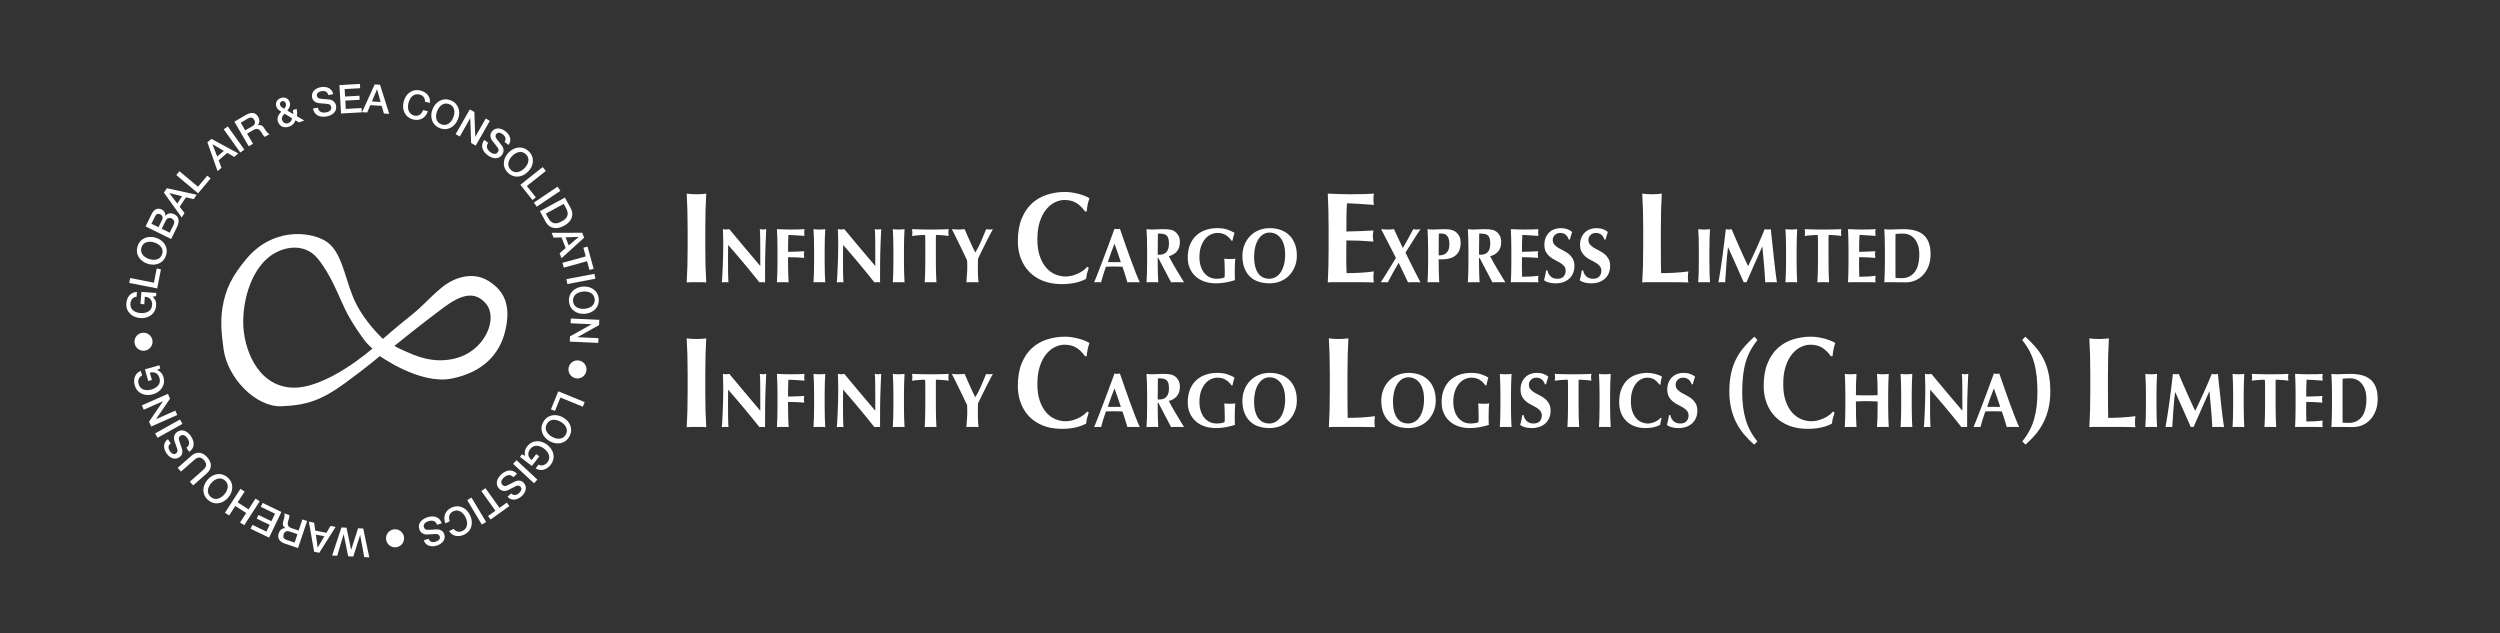 <?xml version="1.0" encoding="utf-8"?>
<!-- Generator: Adobe Illustrator 27.0.0, SVG Export Plug-In . SVG Version: 6.00 Build 0)  -->
<svg version="1.1" xmlns="http://www.w3.org/2000/svg" xmlns:xlink="http://www.w3.org/1999/xlink" x="0px" y="0px"
	 viewBox="0 0 8503.94 2154.33" style="enable-background:new 0 0 8503.94 2154.33;" xml:space="preserve">
<rect x="0" y="0" width="8503.94" height="2154.33" fill="#333333" stroke="none"/>
<style type="text/css">
	.拱形綠色{fill:url(#SVGID_1_);stroke:#FFFFFF;stroke-width:0.25;stroke-miterlimit:1;}
	.st0{fill:#FFFFFF;}
</style>
<linearGradient id="SVGID_1_" gradientUnits="userSpaceOnUse" x1="3975.156" y1="1764.826" x2="3975.863" y2="1764.119">
	<stop  offset="0" style="stop-color:#00A53B"/>
	<stop  offset="0.983" style="stop-color:#133618"/>
</linearGradient>
<g id="圖層_2">
</g>
<g id="圖層_3">
	<g>
		<g>
			<path class="st0" d="M2338.25,715.58c-0.54-18.91-1.36-37.89-2.43-56.95c4.59,0.59,9.59,1.1,15,1.54
				c5.4,0.44,11.49,0.66,18.25,0.66c6.75,0,12.83-0.22,18.24-0.66c5.4-0.44,10.4-0.95,15-1.54c-1.08,19.06-1.89,38.04-2.43,56.95
				c-0.54,18.91-0.81,40.53-0.81,64.86v59.81c0,24.34,0.27,45.95,0.81,64.86c0.54,18.91,1.35,37.45,2.43,55.63
				c-4.6-0.59-9.6-0.88-15-0.88c-5.41,0-11.49,0-18.24,0c-6.76,0-12.84,0-18.25,0c-5.41,0-10.41,0.29-15,0.88
				c1.08-18.17,1.89-36.72,2.43-55.63c0.54-18.91,0.81-40.53,0.81-64.86v-59.81C2339.06,756.11,2338.79,734.49,2338.25,715.58z"/>
			<path class="st0" d="M2459.67,801.34c-0.33-8.25-0.57-15.54-0.73-21.86c4.53,0.88,8.17,1.32,10.93,1.32
				c2.75,0,6.39-0.44,10.93-1.32c17.64,21.24,35.08,42.13,52.32,62.67c17.24,20.54,34.92,41.43,53.05,62.67v-22.91v-25.54
				c0-8.6-0.04-17.07-0.12-25.41c-0.08-8.34-0.16-16.02-0.24-23.04c-0.08-7.02-0.24-13.08-0.49-18.17
				c-0.24-5.09-0.53-8.51-0.85-10.27c4.53,0.88,8.17,1.32,10.93,1.32c2.75,0,6.39-0.44,10.93-1.32
				c-0.81,15.98-1.46,30.41-1.94,43.32c-0.49,12.9-0.89,25.06-1.21,36.47c-0.33,11.41-0.53,22.69-0.61,33.84
				c-0.08,11.15-0.12,23.04-0.12,35.68v31.6c-3.24-0.35-6.56-0.53-9.95-0.53c-3.56,0-6.72,0.17-9.47,0.53
				c-33.34-42.13-68.71-84.53-106.1-127.19c-0.16,5.09-0.28,10.18-0.36,15.27c-0.08,5.09-0.12,10.27-0.12,15.54v30.55
				c0,10.53,0.04,19.49,0.12,26.86c0.08,7.37,0.2,13.61,0.36,18.7c0.16,5.09,0.32,9.26,0.49,12.51c0.16,3.25,0.32,5.84,0.49,7.77
				c-1.94-0.35-3.88-0.53-5.83-0.53c-1.94,0-3.8,0-5.58,0c-3.73,0-7.45,0.17-11.17,0.53c0.32-1.4,0.73-6.41,1.21-15.01
				c0.49-8.6,1.01-19.09,1.58-31.47c0.57-12.38,1.05-25.81,1.46-40.29c0.4-14.48,0.61-28.39,0.61-41.74
				C2460.16,819.77,2460,809.59,2459.67,801.34z"/>
			<path class="st0" d="M2644.19,813.58c-0.33-11.32-0.81-22.69-1.46-34.1c7.28,0.18,14.48,0.44,21.61,0.79
				c7.12,0.35,14.32,0.53,21.61,0.53c11.98,0,22.62-0.13,31.93-0.4c9.31-0.26,15.58-0.57,18.82-0.92c-0.65,2.81-0.97,6.5-0.97,11.06
				c0,2.81,0.08,5,0.24,6.58c0.16,1.58,0.4,3.34,0.73,5.27c-4.7-0.35-9.83-0.7-15.42-1.05c-5.58-0.35-11.01-0.7-16.27-1.05
				c-5.26-0.35-10-0.61-14.2-0.79c-4.21-0.17-7.2-0.26-8.98-0.26c-0.65,9.66-1.01,19.22-1.09,28.7c-0.08,9.48-0.12,19.05-0.12,28.7
				c10.52-0.17,20.03-0.44,28.53-0.79c8.5-0.35,17.36-0.79,26.58-1.32c-0.49,2.99-0.81,5.27-0.97,6.85c-0.16,1.58-0.24,3.25-0.24,5
				c0,1.41,0.12,2.86,0.36,4.34c0.24,1.49,0.52,3.65,0.85,6.45c-18.45-1.58-36.82-2.37-55.11-2.37v13.43
				c0,14.57,0.16,27.52,0.49,38.84c0.32,11.32,0.81,22.43,1.46,33.31c-2.75-0.35-5.75-0.53-8.98-0.53c-3.24,0-6.88,0-10.93,0
				c-4.05,0-7.69,0-10.93,0c-3.24,0-6.23,0.17-8.98,0.53c0.65-10.88,1.13-21.99,1.46-33.31c0.32-11.32,0.49-24.27,0.49-38.84v-35.81
				C2644.68,837.85,2644.51,824.9,2644.19,813.58z"/>
			<path class="st0" d="M2768.74,813.58c-0.33-11.32-0.81-22.69-1.46-34.1c2.75,0.35,5.74,0.66,8.98,0.92
				c3.24,0.26,6.88,0.4,10.93,0.4c4.04,0,7.69-0.13,10.93-0.4c3.24-0.26,6.23-0.57,8.98-0.92c-0.65,11.41-1.13,22.78-1.46,34.1
				c-0.33,11.32-0.49,24.27-0.49,38.84v35.81c0,14.57,0.16,27.52,0.49,38.84c0.32,11.32,0.81,22.43,1.46,33.31
				c-2.75-0.35-5.75-0.53-8.98-0.53c-3.24,0-6.88,0-10.93,0c-4.05,0-7.69,0-10.93,0c-3.24,0-6.23,0.17-8.98,0.53
				c0.64-10.88,1.13-21.99,1.46-33.31c0.32-11.32,0.49-24.27,0.49-38.84v-35.81C2769.22,837.85,2769.06,824.9,2768.74,813.58z"/>
			<path class="st0" d="M2850.8,801.34c-0.33-8.25-0.57-15.54-0.73-21.86c4.53,0.88,8.17,1.32,10.93,1.32
				c2.75,0,6.39-0.44,10.93-1.32c17.64,21.24,35.08,42.13,52.32,62.67c17.24,20.54,34.92,41.43,53.05,62.67v-22.91v-25.54
				c0-8.6-0.04-17.07-0.12-25.41c-0.08-8.34-0.16-16.02-0.24-23.04c-0.08-7.02-0.24-13.08-0.49-18.17
				c-0.24-5.09-0.53-8.51-0.85-10.27c4.53,0.88,8.17,1.32,10.93,1.32c2.75,0,6.39-0.44,10.93-1.32
				c-0.81,15.98-1.46,30.41-1.94,43.32c-0.49,12.9-0.89,25.06-1.21,36.47c-0.33,11.41-0.53,22.69-0.61,33.84
				c-0.08,11.15-0.12,23.04-0.12,35.68v31.6c-3.24-0.35-6.56-0.53-9.95-0.53c-3.56,0-6.72,0.17-9.47,0.53
				c-33.34-42.13-68.71-84.53-106.1-127.19c-0.16,5.09-0.28,10.18-0.36,15.27c-0.08,5.09-0.12,10.27-0.12,15.54v30.55
				c0,10.53,0.04,19.49,0.12,26.86c0.08,7.37,0.2,13.61,0.36,18.7c0.16,5.09,0.32,9.26,0.49,12.51c0.16,3.25,0.32,5.84,0.49,7.77
				c-1.94-0.35-3.88-0.53-5.83-0.53c-1.94,0-3.8,0-5.58,0c-3.73,0-7.45,0.17-11.17,0.53c0.32-1.4,0.73-6.41,1.21-15.01
				c0.49-8.6,1.01-19.09,1.58-31.47c0.57-12.38,1.05-25.81,1.46-40.29c0.4-14.48,0.61-28.39,0.61-41.74
				C2851.28,819.77,2851.12,809.59,2850.8,801.34z"/>
			<path class="st0" d="M3038.47,813.58c-0.33-11.32-0.81-22.69-1.46-34.1c2.75,0.35,5.74,0.66,8.98,0.92
				c3.24,0.26,6.88,0.4,10.93,0.4c4.04,0,7.69-0.13,10.93-0.4c3.24-0.26,6.23-0.57,8.98-0.92c-0.65,11.41-1.13,22.78-1.46,34.1
				c-0.33,11.32-0.49,24.27-0.49,38.84v35.81c0,14.57,0.16,27.52,0.49,38.84c0.32,11.32,0.81,22.43,1.46,33.31
				c-2.75-0.35-5.75-0.53-8.98-0.53c-3.24,0-6.88,0-10.93,0c-4.05,0-7.69,0-10.93,0c-3.24,0-6.23,0.17-8.98,0.53
				c0.64-10.88,1.13-21.99,1.46-33.31c0.32-11.32,0.49-24.27,0.49-38.84v-35.81C3038.95,837.85,3038.79,824.9,3038.47,813.58z"/>
			<path class="st0" d="M3147.35,808.45c-0.08-4.21-0.28-7.28-0.61-9.22c-2.43,0-5.42,0.09-8.98,0.26
				c-3.56,0.18-7.37,0.4-11.41,0.66c-4.05,0.26-8.17,0.62-12.38,1.05c-4.21,0.44-8.1,0.92-11.65,1.45c0.32-1.93,0.61-3.86,0.85-5.79
				c0.24-1.93,0.36-3.86,0.36-5.79c0-1.93-0.12-3.86-0.36-5.79c-0.24-1.93-0.53-3.86-0.85-5.79c5.5,0.18,10.48,0.35,14.93,0.53
				c4.45,0.18,8.98,0.31,13.6,0.4c4.61,0.09,9.63,0.18,15.05,0.26c5.42,0.09,11.93,0.13,19.54,0.13c7.61,0,14.12-0.04,19.54-0.13
				c5.42-0.09,10.4-0.17,14.93-0.26c4.53-0.09,8.94-0.22,13.23-0.4c4.29-0.17,8.94-0.35,13.96-0.53c-0.33,1.93-0.61,3.86-0.85,5.79
				c-0.24,1.93-0.36,3.86-0.36,5.79c0,1.93,0.12,3.86,0.36,5.79c0.24,1.93,0.52,3.86,0.85,5.79c-3.24-0.53-6.88-1.01-10.93-1.45
				c-4.05-0.44-8.05-0.79-12.02-1.05c-3.97-0.26-7.73-0.48-11.29-0.66c-3.56-0.17-6.56-0.26-8.98-0.26
				c-0.16,0.88-0.28,2.11-0.36,3.69c-0.08,1.58-0.12,3.42-0.12,5.53v13.96v65.83c0,14.57,0.16,27.52,0.49,38.84
				c0.32,11.32,0.81,22.43,1.46,33.31c-2.75-0.35-5.75-0.53-8.98-0.53c-3.24,0-6.88,0-10.93,0c-4.05,0-7.69,0-10.93,0
				c-3.24,0-6.23,0.17-8.98,0.53c0.64-10.88,1.13-21.99,1.46-33.31c0.32-11.32,0.49-24.27,0.49-38.84V822.4
				C3147.47,817.31,3147.43,812.66,3147.35,808.45z"/>
			<path class="st0" d="M3327.62,841.23c3.24-6.41,6.39-13.12,9.47-20.14c3.07-7.02,6.07-14.09,8.98-21.2
				c2.91-7.11,5.74-13.91,8.5-20.41c1.78,0.35,3.6,0.66,5.46,0.92c1.86,0.26,3.76,0.4,5.71,0.4s3.84-0.13,5.71-0.4
				c1.86-0.26,3.84-0.57,5.95-0.92c-2.75,4.92-6.19,11.37-10.32,19.35c-4.13,7.99-8.54,16.63-13.23,25.94
				c-4.7,9.31-9.43,18.83-14.2,28.57c-4.78,9.74-9.1,18.74-12.99,26.99c0,4.21-0.08,8.47-0.24,12.77c-0.16,4.3-0.24,8.65-0.24,13.03
				c0,8.95,0.12,17.82,0.36,26.6c0.24,8.78,0.93,18,2.06,27.65c-3.4-0.35-6.84-0.53-10.32-0.53c-3.48,0-6.92,0-10.32,0
				s-6.84,0-10.32,0c-3.48,0-6.92,0.17-10.32,0.53c0.32-8.07,0.89-16.33,1.7-24.75c0.81-8.43,1.21-16.85,1.21-25.28
				c0-4.04-0.04-8.12-0.12-12.24c-0.08-4.12-0.21-8.2-0.36-12.24c-4.05-8.78-8.7-18.56-13.96-29.36
				c-5.26-10.8-10.36-21.28-15.3-31.47c-4.94-10.18-9.47-19.4-13.6-27.65c-4.13-8.25-7.16-14.22-9.1-17.91
				c3.72,0.35,7.36,0.66,10.93,0.92c3.56,0.26,7.2,0.4,10.93,0.4c3.72,0,7.32-0.13,10.8-0.4c3.48-0.26,7.08-0.57,10.8-0.92
				c2.75,6.5,5.86,13.69,9.35,21.59c3.48,7.9,6.92,15.63,10.32,23.17c3.4,7.55,6.56,14.4,9.47,20.54
				c2.91,6.15,5.26,10.71,7.04,13.69h0.49C3321.14,853.39,3324.38,847.64,3327.62,841.23z"/>
			<path class="st0" d="M3697.79,929.73c-1.62,6.31-2.71,12.53-3.24,18.69c-21.89,12.02-49.46,18.03-82.71,18.03
				c-23.52,0-44.54-3.59-63.05-10.77c-18.52-7.18-34.2-17.29-47.03-30.34c-12.84-13.04-22.64-28.51-29.39-46.39
				c-6.76-17.88-10.14-37.23-10.14-58.05c0-30.49,4.39-56.36,13.18-77.62c8.78-21.25,20.54-38.55,35.27-51.89
				c14.73-13.34,31.83-23.09,51.29-29.24c19.46-6.16,39.87-9.23,61.22-9.23c7.03,0,14.46,0.59,22.3,1.76
				c7.84,1.17,15.41,2.71,22.7,4.62c7.3,1.91,14.25,4.18,20.88,6.82c6.62,2.64,12.23,5.43,16.83,8.36
				c-2.71,7.33-4.8,14.73-6.28,22.21c-1.49,7.48-2.5,15.03-3.04,22.65h-5.68c-10.28-14.07-20.82-24.11-31.62-30.12
				c-10.81-6.01-23.52-9.01-38.11-9.01c-10.81,0-21.69,2.64-32.64,7.92c-10.95,5.28-20.88,13.34-29.8,24.19
				c-8.92,10.85-16.15,24.7-21.69,41.56c-5.54,16.86-8.31,37.01-8.31,60.47c0,22.58,2.84,41.85,8.51,57.83
				c5.68,15.98,13.04,29.02,22.1,39.14c9.05,10.11,19.32,17.52,30.81,22.21c11.49,4.69,23.04,7.04,34.67,7.04
				c6.49,0,13.11-0.8,19.87-2.42c6.75-1.61,13.38-3.81,19.87-6.6c6.49-2.78,12.63-6.23,18.45-10.33c5.81-4.1,10.88-8.64,15.2-13.63
				l5.27,3.52C3701.3,917.2,3699.41,923.43,3697.79,929.73z"/>
			<path class="st0" d="M3877,960.38c-3.88-0.35-7.57-0.53-11.05-0.53c-3.48,0-6.92,0-10.32,0s-6.84,0-10.32,0
				c-3.48,0-6.92,0.17-10.32,0.53c-2.59-8.6-5.26-17.38-8.01-26.33c-2.75-8.95-5.67-17.91-8.74-26.86
				c-5.18-0.17-10.36-0.3-15.54-0.39c-5.18-0.09-10.36-0.13-15.54-0.13c-4.21,0-8.42,0.05-12.62,0.13
				c-4.21,0.09-8.42,0.22-12.62,0.39c-3.24,8.95-6.23,17.91-8.98,26.86c-2.75,8.95-5.26,17.73-7.53,26.33
				c-1.94-0.35-3.85-0.53-5.71-0.53c-1.86,0-3.76,0-5.71,0s-3.88,0-5.83,0s-4.05,0.17-6.31,0.53c1.94-4.56,4.53-10.88,7.77-18.96
				c3.24-8.07,6.8-17.2,10.68-27.39c3.88-10.18,8.05-21.11,12.5-32.78c4.45-11.67,8.9-23.48,13.35-35.42
				c4.45-11.94,8.82-23.7,13.11-35.29c4.29-11.59,8.21-22.38,11.77-32.39c1.62,0.35,3.16,0.66,4.61,0.92
				c1.46,0.26,2.99,0.39,4.61,0.39c1.62,0,3.16-0.13,4.61-0.39c1.46-0.26,2.99-0.57,4.61-0.92c5.18,14.92,10.72,30.9,16.63,47.93
				c5.91,17.03,11.85,33.75,17.84,50.16c5.99,16.42,11.81,31.99,17.48,46.74C3867.13,937.74,3872.31,950.21,3877,960.38z
				 M3791.06,828.99c-4.21,10.53-8.18,20.93-11.9,31.2c-3.73,10.27-7.37,20.76-10.93,31.47h44.43c-3.56-10.71-7.08-21.2-10.56-31.47
				C3798.62,849.92,3794.94,839.52,3791.06,828.99z"/>
			<path class="st0" d="M3937.94,877.44v10.8c0,14.57,0.16,27.52,0.49,38.84c0.32,11.32,0.81,22.43,1.46,33.31
				c-2.75-0.35-5.75-0.53-8.98-0.53c-3.24,0-6.88,0-10.93,0c-4.05,0-7.69,0-10.93,0c-3.24,0-6.23,0.17-8.98,0.53
				c0.65-10.88,1.13-21.99,1.46-33.31c0.32-11.32,0.49-24.27,0.49-38.84v-35.81c0-14.57-0.16-27.52-0.49-38.84
				c-0.33-11.32-0.81-22.69-1.46-34.1c2.75,0.35,5.74,0.66,8.98,0.92c3.24,0.26,6.88,0.4,10.93,0.4c4.37,0,9.35-0.22,14.93-0.66
				c5.58-0.44,12.5-0.66,20.76-0.66c6.15,0,11.41,0.18,15.78,0.53c4.37,0.35,8.13,0.88,11.29,1.58c3.16,0.7,5.91,1.62,8.25,2.76
				c2.34,1.14,4.57,2.5,6.68,4.08c4.86,3.86,8.7,8.65,11.53,14.35c2.83,5.71,4.25,12.51,4.25,20.41c0,12.82-3.24,23.26-9.71,31.34
				c-6.48,8.08-15.78,13.78-27.92,17.12c7.77,14.92,16.1,29.8,25.01,44.63c8.9,14.84,17.8,29.54,26.71,44.11
				c-3.73-0.35-7.37-0.53-10.93-0.53c-3.56,0-7.2,0-10.93,0c-3.73,0-7.4,0-11.05,0s-7.33,0.17-11.05,0.53l-43.46-82.95H3937.94z
				 M3974.12,810.55c-1.46-4.56-3.68-8.03-6.68-10.4c-3-2.37-6.88-3.9-11.65-4.61c-4.78-0.7-10.48-1.05-17.12-1.05
				c-0.49,23.88-0.73,47.75-0.73,71.62c0.97,0.18,1.9,0.31,2.79,0.4c0.89,0.09,1.74,0.13,2.55,0.13c10.68,0,18.85-3.11,24.52-9.35
				c5.66-6.23,8.5-15.67,8.5-28.31C3976.3,821.26,3975.57,815.12,3974.12,810.55z"/>
			<path class="st0" d="M4169.55,799.62c-7.77-4.83-17.24-7.24-28.41-7.24c-7.45,0-14.85,1.71-22.22,5.13
				c-7.37,3.42-13.92,8.56-19.67,15.4c-5.75,6.85-10.4,15.4-13.96,25.67c-3.56,10.27-5.34,22.34-5.34,36.21
				c0,10.53,1.34,20.28,4.01,29.23c2.67,8.95,6.51,16.72,11.53,23.3c5.02,6.58,11.17,11.72,18.45,15.4
				c7.28,3.69,15.62,5.53,25.01,5.53c2.1,0,4.49-0.13,7.16-0.4c2.67-0.26,5.26-0.57,7.77-0.92c2.51-0.35,4.81-0.83,6.92-1.45
				c2.1-0.61,3.64-1.27,4.61-1.98c0.32-2.11,0.52-4.74,0.61-7.9c0.08-3.16,0.12-6.67,0.12-10.53c0-14.22-0.24-24.71-0.73-31.47
				c-0.49-6.76-0.81-11.36-0.97-13.82c1.62,0.35,3.76,0.66,6.43,0.92c2.67,0.26,6.51,0.4,11.53,0.4c5.83,0,10.16-0.13,12.99-0.4
				c2.83-0.26,5.06-0.57,6.68-0.92c-0.33,1.41-0.61,3.69-0.85,6.85c-0.24,3.16-0.45,6.81-0.61,10.93
				c-0.16,4.13-0.28,8.52-0.36,13.17c-0.08,4.65-0.12,9.08-0.12,13.3v8.69c0,4.39,0.04,8.47,0.12,12.24
				c0.08,3.78,0.28,6.45,0.61,8.03c-10.68,3.34-21.49,5.97-32.41,7.9s-21.73,2.9-32.41,2.9c-13.92,0-26.75-1.97-38.48-5.92
				c-11.74-3.95-21.85-9.74-30.35-17.38c-8.5-7.64-15.14-16.85-19.91-27.65c-4.78-10.8-7.16-22.95-7.16-36.47
				c0-16.68,2.55-31.29,7.65-43.84c5.1-12.55,12.14-23,21.12-31.34c8.98-8.34,19.62-14.61,31.93-18.83
				c12.3-4.21,25.57-6.32,39.82-6.32c12.3,0,22.94,1.36,31.93,4.08c8.98,2.72,17.84,6.63,26.58,11.72
				c-1.3,4.57-2.55,9.04-3.76,13.43c-1.21,4.39-2.23,8.87-3.03,13.43h-3.4C4183.8,810.82,4177.32,804.46,4169.55,799.62z"/>
			<path class="st0" d="M4232.8,833.73c4.45-11.41,10.72-21.42,18.82-30.02c8.09-8.6,17.88-15.36,29.38-20.28
				c11.49-4.91,24.28-7.37,38.36-7.37c12.95,0,25.01,1.93,36.17,5.79c11.17,3.86,20.88,9.66,29.13,17.38
				c8.25,7.73,14.77,17.51,19.54,29.36c4.77,11.85,7.16,25.67,7.16,41.47c0,13.17-2.31,25.46-6.92,36.87
				c-4.61,11.41-11.01,21.37-19.18,29.89c-8.18,8.52-17.93,15.14-29.26,19.88c-11.33,4.74-23.79,7.11-37.39,7.11
				c-12.79,0-24.8-1.71-36.05-5.13c-11.25-3.42-21.04-8.95-29.38-16.59c-8.34-7.64-14.93-17.38-19.79-29.23
				c-4.86-11.85-7.28-26.02-7.28-42.53C4226.12,857.34,4228.35,845.14,4232.8,833.73z M4367.67,833.86
				c-2.59-9.04-6.19-16.72-10.8-23.04c-4.61-6.32-10.2-11.19-16.75-14.61c-6.55-3.42-13.72-5.13-21.49-5.13
				c-8.25,0-15.66,2.15-22.21,6.45c-6.55,4.3-12.1,10.14-16.63,17.51c-4.53,7.37-7.97,16.02-10.32,25.94
				c-2.35,9.92-3.52,20.5-3.52,31.73c0,14.05,1.37,25.9,4.13,35.55c2.75,9.66,6.47,17.42,11.17,23.3
				c4.69,5.88,10.11,10.14,16.27,12.77c6.15,2.63,12.62,3.95,19.42,3.95c7.28,0,14.24-1.67,20.88-5
				c6.63-3.33,12.42-8.43,17.36-15.27c4.94-6.85,8.9-15.54,11.9-26.07c2.99-10.53,4.49-23,4.49-37.39
				C4371.55,853.12,4370.25,842.9,4367.67,833.86z"/>
			<path class="st0" d="M4518.68,715.58c-0.47-18.91-1.18-37.89-2.13-56.95c12.16,0.3,24.19,0.74,36.08,1.32
				c11.89,0.59,23.92,0.88,36.08,0.88c20,0,37.77-0.22,53.32-0.66c15.54-0.44,26.01-0.95,31.42-1.54
				c-1.08,4.69-1.62,10.85-1.62,18.47c0,4.69,0.13,8.35,0.4,10.99c0.27,2.64,0.67,5.57,1.22,8.79c-7.84-0.58-16.42-1.17-25.75-1.76
				c-9.33-0.58-18.38-1.17-27.17-1.76c-8.79-0.58-16.69-1.02-23.72-1.32c-7.03-0.29-12.03-0.44-15-0.44
				c-1.08,16.13-1.69,32.1-1.82,47.93c-0.14,15.83-0.2,31.81-0.2,47.93c17.57-0.29,33.45-0.73,47.64-1.32
				c14.19-0.58,28.99-1.32,44.4-2.2c-0.81,4.99-1.36,8.79-1.62,11.43c-0.27,2.64-0.41,5.43-0.41,8.36c0,2.35,0.2,4.77,0.61,7.26
				c0.41,2.49,0.87,6.09,1.42,10.77c-30.81-2.64-61.5-3.96-92.04-3.96c0,9.39-0.07,18.76-0.2,28.14c-0.14,9.39-0.2,18.76-0.2,28.14
				c0,19.06,0.4,37.38,1.22,54.97c15.41,0,30.81-0.44,46.22-1.32c15.41-0.88,30.95-2.34,46.63-4.4c-0.54,3.23-0.95,6.16-1.22,8.79
				c-0.27,2.64-0.4,6.31-0.4,10.99c0,4.69,0.13,8.35,0.4,10.99c0.27,2.64,0.67,4.84,1.22,6.6c-7.3-0.3-16.29-0.52-26.96-0.66
				c-10.68-0.15-25.34-0.22-43.99-0.22c-16.49,0-29.87,0-40.14,0c-10,0-18.04,0-24.12,0s-10.68,0.07-13.78,0.22
				c-3.11,0.14-5.75,0.36-7.91,0.66c0.94-18.17,1.65-36.72,2.13-55.63c0.47-18.91,0.71-40.53,0.71-64.86v-59.81
				C4519.39,756.11,4519.14,734.49,4518.68,715.58z"/>
			<path class="st0" d="M4734.51,850.18c-5.18-10.09-10.2-19.84-15.05-29.23c-4.85-9.39-9.23-17.86-13.11-25.41
				c-3.88-7.55-6.64-12.9-8.25-16.06c3.89,0.35,7.61,0.66,11.17,0.92c3.56,0.26,7.2,0.4,10.93,0.4c3.72,0,7.32-0.13,10.8-0.4
				c3.48-0.26,7.08-0.57,10.8-0.92c4.85,10.71,9.79,21.42,14.81,32.13c5.02,10.71,10.11,21.42,15.3,32.13
				c6.15-10.71,12.18-21.42,18.09-32.13c5.91-10.71,11.69-21.42,17.36-32.13c2.27,0.35,4.37,0.66,6.31,0.92
				c1.94,0.26,3.96,0.4,6.07,0.4c1.94,0,3.92-0.13,5.95-0.4c2.02-0.26,4.17-0.57,6.43-0.92c-2.75,3.86-6.19,8.95-10.32,15.27
				c-4.13,6.32-8.54,13.17-13.23,20.54c-4.7,7.37-9.43,14.92-14.2,22.65c-4.78,7.73-9.27,14.84-13.47,21.33
				c4.04,8.43,8.5,17.56,13.35,27.39c4.85,9.83,9.67,19.4,14.44,28.7c4.77,9.31,9.23,18,13.35,26.07c4.13,8.08,7.41,14.4,9.83,18.96
				c-3.72-0.35-7.33-0.53-10.8-0.53c-3.48,0-7,0-10.56,0c-3.56,0-7.08,0-10.56,0c-3.48,0-7,0.17-10.56,0.53
				c-5.18-10.71-10.36-21.68-15.54-32.92c-5.18-11.23-10.6-22.47-16.27-33.71c-6.64,11.24-13.03,22.43-19.18,33.57
				c-6.15,11.15-12.06,22.16-17.72,33.05c-3.73-0.35-7.69-0.53-11.9-0.53c-1.94,0-3.93,0-5.95,0c-2.03,0-4.17,0.17-6.43,0.53
				c3.07-4.21,6.71-9.7,10.92-16.46c4.21-6.76,8.66-13.91,13.35-21.46c4.69-7.55,9.43-15.23,14.2-23.04
				c4.77-7.81,9.26-15.14,13.47-21.99C4744.3,869.36,4739.69,860.28,4734.51,850.18z"/>
			<path class="st0" d="M4857.35,813.58c-0.33-11.32-0.81-22.69-1.46-34.1c2.75,0.35,5.74,0.66,8.98,0.92
				c3.24,0.26,6.88,0.4,10.93,0.4c5.66,0,11.53-0.22,17.6-0.66c6.07-0.44,12.02-0.66,17.84-0.66c11.49,0,20.47,0.92,26.95,2.77
				c6.47,1.84,11.57,4.52,15.29,8.03c5.18,4.57,8.98,9.66,11.41,15.27c2.43,5.62,3.64,12.38,3.64,20.28
				c0,10.01-1.54,18.61-4.61,25.81c-3.08,7.2-7.4,13.03-12.99,17.51c-5.58,4.48-12.18,7.77-19.79,9.87
				c-7.61,2.11-15.94,3.16-25.01,3.16h-12.38c0,13.17,0.12,26.29,0.36,39.37c0.24,13.08,0.77,26.03,1.58,38.84
				c-2.75-0.35-5.75-0.53-8.98-0.53c-3.24,0-6.88,0-10.92,0c-4.05,0-7.69,0-10.93,0c-3.24,0-6.23,0.17-8.98,0.53
				c0.64-10.88,1.13-21.99,1.46-33.31c0.32-11.32,0.49-24.27,0.49-38.84v-35.81C4857.84,837.85,4857.68,824.9,4857.35,813.58z
				 M4928.12,813.19c-1.38-4.56-3.24-8.2-5.58-10.93c-2.35-2.72-5.1-4.69-8.25-5.92c-3.16-1.23-6.44-1.84-9.83-1.84h-5.58
				c-0.81,0-1.62,0-2.43,0c-0.81,0-1.54,0.09-2.19,0.26c-0.16,12.64-0.28,25.06-0.36,37.26c-0.08,12.2-0.12,24.45-0.12,36.73
				c4.04,0,8.21-0.44,12.5-1.32c4.29-0.88,8.21-2.67,11.78-5.4c3.56-2.72,6.47-6.62,8.74-11.72c2.26-5.09,3.4-11.85,3.4-20.28
				C4930.19,823.37,4929.5,817.75,4928.12,813.19z"/>
			<path class="st0" d="M5030.94,877.44v10.8c0,14.57,0.16,27.52,0.48,38.84c0.32,11.32,0.81,22.43,1.46,33.31
				c-2.75-0.35-5.75-0.53-8.98-0.53c-3.24,0-6.88,0-10.93,0c-4.05,0-7.69,0-10.92,0c-3.24,0-6.23,0.17-8.98,0.53
				c0.65-10.88,1.13-21.99,1.46-33.31c0.32-11.32,0.49-24.27,0.49-38.84v-35.81c0-14.57-0.16-27.52-0.49-38.84
				c-0.33-11.32-0.81-22.69-1.46-34.1c2.75,0.35,5.74,0.66,8.98,0.92c3.23,0.26,6.88,0.4,10.92,0.4c4.37,0,9.35-0.22,14.93-0.66
				c5.58-0.44,12.5-0.66,20.76-0.66c6.15,0,11.41,0.18,15.78,0.53c4.37,0.35,8.13,0.88,11.29,1.58c3.16,0.7,5.91,1.62,8.25,2.76
				c2.34,1.14,4.57,2.5,6.68,4.08c4.86,3.86,8.7,8.65,11.53,14.35c2.83,5.71,4.25,12.51,4.25,20.41c0,12.82-3.24,23.26-9.71,31.34
				c-6.48,8.08-15.78,13.78-27.92,17.12c7.77,14.92,16.1,29.8,25.01,44.63c8.9,14.84,17.8,29.54,26.71,44.11
				c-3.73-0.35-7.37-0.53-10.93-0.53c-3.56,0-7.2,0-10.92,0c-3.73,0-7.41,0-11.05,0s-7.33,0.17-11.05,0.53l-43.46-82.95H5030.94z
				 M5067.12,810.55c-1.46-4.56-3.68-8.03-6.68-10.4c-3-2.37-6.88-3.9-11.65-4.61c-4.78-0.7-10.48-1.05-17.12-1.05
				c-0.48,23.88-0.73,47.75-0.73,71.62c0.97,0.18,1.9,0.31,2.79,0.4c0.89,0.09,1.74,0.13,2.55,0.13c10.68,0,18.85-3.11,24.52-9.35
				c5.66-6.23,8.5-15.67,8.5-28.31C5069.3,821.26,5068.57,815.12,5067.12,810.55z"/>
			<path class="st0" d="M5140.5,813.58c-0.28-11.32-0.71-22.69-1.27-34.1c7.28,0.18,14.48,0.44,21.61,0.79
				c7.12,0.35,14.32,0.53,21.61,0.53c11.98,0,22.62-0.13,31.93-0.4c9.3-0.26,15.58-0.57,18.82-0.92c-0.65,2.81-0.97,6.5-0.97,11.06
				c0,2.81,0.08,5,0.24,6.58c0.16,1.58,0.4,3.34,0.73,5.27c-4.7-0.35-9.83-0.7-15.42-1.05c-5.58-0.35-11.01-0.7-16.27-1.05
				c-5.26-0.35-10-0.61-14.2-0.79c-4.21-0.17-7.2-0.26-8.98-0.26c-0.65,9.66-1.01,19.22-1.09,28.7c-0.08,9.48-0.12,19.05-0.12,28.7
				c10.52-0.17,20.03-0.44,28.53-0.79c8.5-0.35,17.36-0.79,26.58-1.32c-0.49,2.99-0.81,5.27-0.97,6.85c-0.16,1.58-0.24,3.25-0.24,5
				c0,1.41,0.12,2.86,0.36,4.34c0.24,1.49,0.52,3.65,0.85,6.45c-18.45-1.58-36.82-2.37-55.11-2.37c0,5.62-0.04,11.24-0.12,16.85
				c-0.08,5.62-0.12,11.24-0.12,16.85c0,11.41,0.24,22.38,0.73,32.92c9.23,0,18.45-0.26,27.68-0.79c9.23-0.53,18.53-1.4,27.92-2.63
				c-0.33,1.93-0.57,3.69-0.73,5.27c-0.16,1.58-0.24,3.78-0.24,6.58c0,2.81,0.08,5,0.24,6.58c0.16,1.58,0.4,2.9,0.73,3.95
				c-4.37-0.18-9.75-0.31-16.15-0.4c-6.4-0.09-15.17-0.13-26.34-0.13c-9.87,0-17.89,0-24.03,0c-5.99,0-10.8,0-14.45,0
				c-3.64,0-6.4,0.04-8.25,0.13c-1.86,0.09-3.44,0.22-4.73,0.4c0.57-10.88,0.99-21.99,1.27-33.31c0.28-11.32,0.42-24.27,0.42-38.84
				v-35.81C5140.92,837.85,5140.78,824.9,5140.5,813.58z"/>
			<path class="st0" d="M5306.99,792.38c-7.45,0-13.52,2.37-18.21,7.11c-4.7,4.74-7.04,10.27-7.04,16.59
				c0,6.5,1.82,11.81,5.46,15.93c3.64,4.13,8.21,7.86,13.72,11.19c5.5,3.34,11.41,6.54,17.72,9.61c6.31,3.07,12.22,6.85,17.72,11.32
				c5.5,4.48,10.08,9.92,13.72,16.33c3.64,6.41,5.46,14.61,5.46,24.62c0,8.78-1.54,16.81-4.61,24.09
				c-3.08,7.29-7.45,13.52-13.11,18.7c-5.67,5.18-12.42,9.13-20.27,11.85c-7.85,2.72-16.63,4.08-26.34,4.08
				c-8.74,0-16.55-1.01-23.43-3.03c-6.88-2.02-12.1-4.52-15.66-7.5c1.62-6.14,2.99-11.76,4.13-16.85c1.13-5.09,2.1-10.62,2.91-16.59
				h4.61c0.65,3.86,1.86,7.5,3.64,10.93c1.78,3.42,4.04,6.45,6.8,9.08c2.75,2.63,6.07,4.7,9.95,6.19c3.88,1.49,8.25,2.24,13.11,2.24
				c9.71,0,16.87-2.63,21.49-7.9c4.61-5.27,6.92-11.59,6.92-18.96c0-6.67-1.78-12.11-5.34-16.33c-3.56-4.21-8.01-7.94-13.35-11.19
				c-5.34-3.25-11.17-6.41-17.48-9.48c-6.31-3.07-12.14-6.8-17.48-11.19c-5.34-4.39-9.79-9.78-13.35-16.19
				c-3.56-6.41-5.34-14.61-5.34-24.62c0-9.13,1.49-17.2,4.49-24.23c2.99-7.02,7-12.9,12.02-17.64c5.01-4.74,10.8-8.34,17.36-10.8
				c6.55-2.46,13.48-3.69,20.76-3.69c8.74,0,16.39,1.14,22.94,3.42c6.56,2.28,12.18,5.44,16.87,9.48
				c-1.46,4.04-2.71,7.94-3.76,11.72c-1.05,3.78-2.39,8.56-4.01,14.35h-3.64C5331.18,799.93,5321.39,792.38,5306.99,792.38z"/>
			<path class="st0" d="M5428.38,792.38c-7.45,0-13.52,2.37-18.21,7.11c-4.7,4.74-7.04,10.27-7.04,16.59
				c0,6.5,1.82,11.81,5.46,15.93c3.64,4.13,8.21,7.86,13.72,11.19c5.5,3.34,11.41,6.54,17.72,9.61c6.31,3.07,12.22,6.85,17.72,11.32
				c5.5,4.48,10.08,9.92,13.72,16.33c3.64,6.41,5.46,14.61,5.46,24.62c0,8.78-1.54,16.81-4.61,24.09
				c-3.08,7.29-7.45,13.52-13.11,18.7c-5.67,5.18-12.42,9.13-20.27,11.85c-7.85,2.72-16.63,4.08-26.34,4.08
				c-8.74,0-16.55-1.01-23.43-3.03c-6.88-2.02-12.1-4.52-15.66-7.5c1.62-6.14,2.99-11.76,4.13-16.85c1.13-5.09,2.1-10.62,2.91-16.59
				h4.61c0.64,3.86,1.86,7.5,3.64,10.93c1.78,3.42,4.04,6.45,6.8,9.08c2.75,2.63,6.07,4.7,9.95,6.19c3.89,1.49,8.25,2.24,13.11,2.24
				c9.71,0,16.87-2.63,21.49-7.9c4.61-5.27,6.92-11.59,6.92-18.96c0-6.67-1.78-12.11-5.34-16.33c-3.56-4.21-8.01-7.94-13.35-11.19
				c-5.34-3.25-11.17-6.41-17.48-9.48c-6.31-3.07-12.14-6.8-17.48-11.19c-5.34-4.39-9.79-9.78-13.35-16.19
				c-3.56-6.41-5.34-14.61-5.34-24.62c0-9.13,1.49-17.2,4.49-24.23c2.99-7.02,7-12.9,12.02-17.64c5.01-4.74,10.8-8.34,17.36-10.8
				c6.55-2.46,13.47-3.69,20.76-3.69c8.74,0,16.39,1.14,22.94,3.42c6.56,2.28,12.18,5.44,16.87,9.48
				c-1.46,4.04-2.71,7.94-3.76,11.72c-1.05,3.78-2.39,8.56-4.01,14.35h-3.64C5452.57,799.93,5442.78,792.38,5428.38,792.38z"/>
			<path class="st0" d="M5588.68,715.58c-0.54-18.91-1.35-37.89-2.43-56.95c4.59,0.59,9.59,1.1,15,1.54
				c5.4,0.44,11.48,0.66,18.25,0.66c6.75,0,12.83-0.22,18.24-0.66c5.4-0.44,10.4-0.95,15-1.54c-1.08,19.06-1.9,38.04-2.43,56.95
				c-0.55,18.91-0.81,40.53-0.81,64.86v59.81c0,16.71,0.06,32.84,0.2,48.37c0.13,15.54,0.34,29.02,0.61,40.46
				c15.41,0,30.81-0.44,46.22-1.32c15.41-0.88,30.95-2.34,46.63-4.4c-0.54,3.23-0.95,6.16-1.22,8.79
				c-0.27,2.64-0.41,6.31-0.41,10.99c0,4.69,0.13,8.35,0.41,10.99c0.27,2.64,0.67,4.84,1.22,6.6c-7.3-0.3-16.29-0.52-26.96-0.66
				c-10.68-0.15-25.34-0.22-43.99-0.22c-16.49,0-29.87,0-40.14,0c-10,0-18.04,0-24.12,0c-6.08,0-10.68,0.07-13.78,0.22
				c-3.11,0.14-5.75,0.36-7.91,0.66c1.08-18.17,1.89-36.72,2.43-55.63c0.54-18.91,0.81-40.53,0.81-64.86v-59.81
				C5589.5,756.11,5589.22,734.49,5588.68,715.58z"/>
			<path class="st0" d="M5778.23,813.58c-0.33-11.32-0.81-22.69-1.46-34.1c2.75,0.35,5.74,0.66,8.98,0.92
				c3.24,0.26,6.88,0.4,10.93,0.4c4.04,0,7.69-0.13,10.92-0.4c3.24-0.26,6.23-0.57,8.98-0.92c-0.65,11.41-1.14,22.78-1.46,34.1
				c-0.33,11.32-0.48,24.27-0.48,38.84v35.81c0,14.57,0.16,27.52,0.48,38.84c0.32,11.32,0.81,22.43,1.46,33.31
				c-2.75-0.35-5.75-0.53-8.98-0.53c-3.24,0-6.88,0-10.92,0c-4.05,0-7.69,0-10.93,0c-3.24,0-6.23,0.17-8.98,0.53
				c0.64-10.88,1.13-21.99,1.46-33.31c0.32-11.32,0.48-24.27,0.48-38.84v-35.81C5778.71,837.85,5778.55,824.9,5778.23,813.58z"/>
			<path class="st0" d="M5872.18,901.4c-1.3,19.66-2.59,39.33-3.88,58.98c-1.94-0.35-3.88-0.53-5.83-0.53c-1.94,0-3.8,0-5.58,0
				c-1.94,0-3.85,0-5.71,0c-1.86,0-3.76,0.17-5.71,0.53c5.18-30.19,9.79-60.21,13.84-90.06c4.04-29.84,7.77-60.12,11.17-90.85
				c1.78,0.35,3.44,0.66,4.98,0.92c1.54,0.26,3.19,0.4,4.98,0.4c1.46,0,2.99-0.13,4.61-0.4c1.62-0.26,3.32-0.57,5.1-0.92
				c4.37,10.53,8.94,21.24,13.72,32.13c4.77,10.89,9.55,21.72,14.32,32.52c4.77,10.8,9.55,21.37,14.32,31.73
				c4.77,10.36,9.35,20.19,13.72,29.49c9.71-19.66,19.38-40.24,29.01-61.75c9.63-21.5,18.82-42.88,27.56-64.12
				c4.04,0.88,7.52,1.32,10.44,1.32c2.75,0,6.15-0.44,10.2-1.32c1.62,15.1,3.36,31.34,5.22,48.72c1.86,17.38,3.68,34.36,5.46,50.95
				c1.78,16.59,3.56,32.08,5.34,46.48c1.78,14.4,3.4,25.98,4.86,34.76c-3.24-0.35-6.52-0.53-9.83-0.53c-3.32,0-6.6,0-9.83,0
				c-3.24,0-6.55,0-9.95,0c-3.4,0-6.8,0.17-10.2,0.53c-0.81-18.08-2.15-37.66-4.01-58.72c-1.86-21.07-3.76-41.96-5.71-62.67h-0.49
				c-9.23,20.72-18.29,41.08-27.19,61.09c-8.9,20.01-17.72,40.12-26.46,60.3c-0.81-0.18-1.58-0.31-2.31-0.4
				c-0.73-0.09-1.5-0.13-2.31-0.13c-0.81,0-1.58,0.04-2.31,0.13c-0.73,0.09-1.5,0.22-2.31,0.4c-8.74-19.66-17.44-39.32-26.1-58.98
				c-8.66-19.66-17.6-39.59-26.83-59.77h-0.49C5875.42,861.81,5873.48,881.74,5872.18,901.4z"/>
			<path class="st0" d="M6074.9,813.58c-0.33-11.32-0.81-22.69-1.46-34.1c2.75,0.35,5.74,0.66,8.98,0.92
				c3.24,0.26,6.88,0.4,10.93,0.4c4.04,0,7.69-0.13,10.92-0.4c3.24-0.26,6.23-0.57,8.98-0.92c-0.65,11.41-1.13,22.78-1.46,34.1
				c-0.33,11.32-0.49,24.27-0.49,38.84v35.81c0,14.57,0.16,27.52,0.49,38.84c0.32,11.32,0.81,22.43,1.46,33.31
				c-2.75-0.35-5.75-0.53-8.98-0.53c-3.24,0-6.88,0-10.92,0c-4.05,0-7.69,0-10.93,0c-3.24,0-6.23,0.17-8.98,0.53
				c0.64-10.88,1.13-21.99,1.46-33.31c0.32-11.32,0.49-24.27,0.49-38.84v-35.81C6075.39,837.85,6075.23,824.9,6074.9,813.58z"/>
			<path class="st0" d="M6183.79,808.45c-0.08-4.21-0.28-7.28-0.61-9.22c-2.43,0-5.42,0.09-8.98,0.26
				c-3.56,0.18-7.37,0.4-11.41,0.66c-4.05,0.26-8.17,0.62-12.38,1.05c-4.21,0.44-8.1,0.92-11.65,1.45c0.32-1.93,0.61-3.86,0.85-5.79
				c0.24-1.93,0.36-3.86,0.36-5.79c0-1.93-0.12-3.86-0.36-5.79c-0.24-1.93-0.53-3.86-0.85-5.79c5.5,0.18,10.48,0.35,14.93,0.53
				c4.45,0.18,8.98,0.31,13.6,0.4c4.61,0.09,9.63,0.18,15.05,0.26c5.42,0.09,11.93,0.13,19.54,0.13c7.61,0,14.12-0.04,19.54-0.13
				c5.42-0.09,10.4-0.17,14.93-0.26c4.53-0.09,8.94-0.22,13.23-0.4c4.29-0.17,8.94-0.35,13.96-0.53c-0.33,1.93-0.61,3.86-0.85,5.79
				c-0.24,1.93-0.36,3.86-0.36,5.79c0,1.93,0.12,3.86,0.36,5.79c0.24,1.93,0.52,3.86,0.85,5.79c-3.24-0.53-6.88-1.01-10.92-1.45
				c-4.05-0.44-8.05-0.79-12.02-1.05c-3.97-0.26-7.73-0.48-11.29-0.66c-3.56-0.17-6.55-0.26-8.98-0.26
				c-0.16,0.88-0.28,2.11-0.36,3.69c-0.08,1.58-0.12,3.42-0.12,5.53v13.96v65.83c0,14.57,0.16,27.52,0.48,38.84
				c0.32,11.32,0.81,22.43,1.46,33.31c-2.75-0.35-5.75-0.53-8.98-0.53c-3.24,0-6.88,0-10.93,0c-4.05,0-7.69,0-10.92,0
				c-3.24,0-6.23,0.17-8.98,0.53c0.65-10.88,1.13-21.99,1.46-33.31c0.32-11.32,0.49-24.27,0.49-38.84V822.4
				C6183.91,817.31,6183.87,812.66,6183.79,808.45z"/>
			<path class="st0" d="M6287.4,813.58c-0.28-11.32-0.71-22.69-1.27-34.1c7.28,0.18,14.48,0.44,21.61,0.79
				c7.12,0.35,14.32,0.53,21.61,0.53c11.98,0,22.62-0.13,31.93-0.4c9.31-0.26,15.58-0.57,18.82-0.92c-0.65,2.81-0.97,6.5-0.97,11.06
				c0,2.81,0.08,5,0.24,6.58c0.16,1.58,0.4,3.34,0.73,5.27c-4.7-0.35-9.83-0.7-15.42-1.05c-5.58-0.35-11.01-0.7-16.27-1.05
				c-5.26-0.35-10-0.61-14.2-0.79c-4.21-0.17-7.2-0.26-8.98-0.26c-0.65,9.66-1.01,19.22-1.09,28.7c-0.08,9.48-0.12,19.05-0.12,28.7
				c10.52-0.17,20.03-0.44,28.53-0.79c8.5-0.35,17.36-0.79,26.58-1.32c-0.49,2.99-0.81,5.27-0.97,6.85c-0.16,1.58-0.24,3.25-0.24,5
				c0,1.41,0.12,2.86,0.36,4.34c0.24,1.49,0.52,3.65,0.85,6.45c-18.45-1.58-36.82-2.37-55.11-2.37c0,5.62-0.04,11.24-0.12,16.85
				c-0.08,5.62-0.12,11.24-0.12,16.85c0,11.41,0.24,22.38,0.73,32.92c9.23,0,18.45-0.26,27.68-0.79c9.23-0.53,18.53-1.4,27.92-2.63
				c-0.33,1.93-0.57,3.69-0.73,5.27c-0.16,1.58-0.24,3.78-0.24,6.58c0,2.81,0.08,5,0.24,6.58c0.16,1.58,0.4,2.9,0.73,3.95
				c-4.37-0.18-9.75-0.31-16.15-0.4c-6.4-0.09-15.17-0.13-26.34-0.13c-9.87,0-17.89,0-24.03,0c-5.99,0-10.8,0-14.45,0
				c-3.64,0-6.4,0.04-8.25,0.13c-1.86,0.09-3.44,0.22-4.73,0.4c0.57-10.88,0.99-21.99,1.27-33.31c0.28-11.32,0.42-24.27,0.42-38.84
				v-35.81C6287.82,837.85,6287.68,824.9,6287.4,813.58z"/>
			<path class="st0" d="M6411.16,813.58c-0.33-11.32-0.81-22.69-1.46-34.1c2.75,0.35,5.74,0.66,8.98,0.92
				c3.24,0.26,6.88,0.4,10.92,0.4c5.34,0,11.33-0.22,17.97-0.66c6.63-0.44,15.3-0.66,25.98-0.66c13.92,0,26.58,1.36,37.99,4.08
				c11.41,2.72,21.24,7.33,29.5,13.82c8.25,6.5,14.65,15.23,19.18,26.2c4.53,10.97,6.8,24.8,6.8,41.47c0,14.57-2.23,27.74-6.68,39.5
				c-4.45,11.76-10.52,21.81-18.21,30.15c-7.69,8.34-16.59,14.71-26.71,19.09c-10.12,4.39-20.92,6.58-32.41,6.58
				c-12.14,0-22.5-0.09-31.08-0.26c-8.58-0.18-16.02-0.26-22.34-0.26c-4.05,0-7.69,0-10.92,0c-3.24,0-6.23,0.17-8.98,0.53
				c0.65-10.88,1.13-21.99,1.46-33.31c0.32-11.32,0.48-24.27,0.48-38.84v-35.81C6411.64,837.85,6411.48,824.9,6411.16,813.58z
				 M6447.57,907.46v15.8c0,5.09,0.04,9.74,0.12,13.96c0.08,4.21,0.12,6.94,0.12,8.16c2.43,0.18,5.34,0.35,8.74,0.53
				c3.4,0.18,7.61,0.26,12.62,0.26c18.29,0,32.78-6.76,43.46-20.28c10.68-13.52,16.02-33.97,16.02-61.35
				c0-10.88-1.33-20.63-4.01-29.23c-2.67-8.6-6.43-15.93-11.29-21.99c-4.86-6.06-10.68-10.71-17.48-13.96
				c-6.8-3.25-14.41-4.87-22.82-4.87c-5.83,0-10.56,0.13-14.2,0.4c-3.64,0.26-7.33,0.57-11.05,0.92c0,1.23-0.04,3.95-0.12,8.16
				c-0.08,4.21-0.12,8.95-0.12,14.22v15.8v13.17v46.87V907.46z"/>
		</g>
		<g>
			<path class="st0" d="M2338.25,1207.91c-0.54-18.91-1.36-37.89-2.43-56.95c4.59,0.59,9.59,1.1,15,1.54
				c5.4,0.44,11.49,0.66,18.25,0.66c6.75,0,12.83-0.22,18.24-0.66c5.4-0.44,10.4-0.95,15-1.54c-1.08,19.06-1.89,38.04-2.43,56.95
				c-0.54,18.91-0.81,40.53-0.81,64.86v59.81c0,24.34,0.27,45.95,0.81,64.86c0.54,18.91,1.35,37.45,2.43,55.63
				c-4.6-0.59-9.6-0.88-15-0.88c-5.41,0-11.49,0-18.24,0c-6.76,0-12.84,0-18.25,0c-5.41,0-10.41,0.29-15,0.88
				c1.08-18.17,1.89-36.72,2.43-55.63c0.54-18.91,0.81-40.53,0.81-64.86v-59.81C2339.06,1248.44,2338.79,1226.82,2338.25,1207.91z"
				/>
			<path class="st0" d="M2459.67,1293.67c-0.33-8.25-0.57-15.54-0.73-21.86c4.53,0.88,8.17,1.32,10.93,1.32
				c2.75,0,6.39-0.44,10.93-1.32c17.64,21.24,35.08,42.13,52.32,62.67c17.24,20.54,34.92,41.43,53.05,62.67v-22.91v-25.54
				c0-8.6-0.04-17.07-0.12-25.41c-0.08-8.34-0.16-16.02-0.24-23.04c-0.08-7.02-0.24-13.08-0.49-18.17
				c-0.24-5.09-0.53-8.51-0.85-10.27c4.53,0.88,8.17,1.32,10.93,1.32c2.75,0,6.39-0.44,10.93-1.32
				c-0.81,15.98-1.46,30.41-1.94,43.32c-0.49,12.9-0.89,25.06-1.21,36.47c-0.33,11.41-0.53,22.69-0.61,33.84
				c-0.08,11.15-0.12,23.04-0.12,35.68v31.6c-3.24-0.35-6.56-0.53-9.95-0.53c-3.56,0-6.72,0.17-9.47,0.53
				c-33.34-42.13-68.71-84.53-106.1-127.19c-0.16,5.09-0.28,10.18-0.36,15.27c-0.08,5.09-0.12,10.27-0.12,15.54v30.55
				c0,10.53,0.04,19.49,0.12,26.86c0.08,7.37,0.2,13.61,0.36,18.7c0.16,5.09,0.32,9.26,0.49,12.51c0.16,3.25,0.32,5.84,0.49,7.77
				c-1.94-0.35-3.88-0.53-5.83-0.53c-1.94,0-3.8,0-5.58,0c-3.73,0-7.45,0.17-11.17,0.53c0.32-1.4,0.73-6.41,1.21-15.01
				c0.49-8.6,1.01-19.09,1.58-31.47c0.57-12.38,1.05-25.81,1.46-40.29c0.4-14.48,0.61-28.39,0.61-41.74
				C2460.16,1312.1,2460,1301.92,2459.67,1293.67z"/>
			<path class="st0" d="M2644.19,1305.91c-0.33-11.32-0.81-22.69-1.46-34.1c7.28,0.18,14.48,0.44,21.61,0.79
				c7.12,0.35,14.32,0.53,21.61,0.53c11.98,0,22.62-0.13,31.93-0.39c9.31-0.26,15.58-0.57,18.82-0.92
				c-0.65,2.81-0.97,6.5-0.97,11.06c0,2.81,0.08,5,0.24,6.58c0.16,1.58,0.4,3.34,0.73,5.27c-4.7-0.35-9.83-0.7-15.42-1.05
				c-5.58-0.35-11.01-0.7-16.27-1.05c-5.26-0.35-10-0.61-14.2-0.79c-4.21-0.17-7.2-0.26-8.98-0.26c-0.65,9.66-1.01,19.22-1.09,28.7
				c-0.08,9.48-0.12,19.05-0.12,28.7c10.52-0.17,20.03-0.44,28.53-0.79c8.5-0.35,17.36-0.79,26.58-1.32
				c-0.49,2.99-0.81,5.27-0.97,6.85c-0.16,1.58-0.24,3.25-0.24,5c0,1.41,0.12,2.86,0.36,4.34c0.24,1.49,0.52,3.65,0.85,6.45
				c-18.45-1.58-36.82-2.37-55.11-2.37v13.43c0,14.57,0.16,27.52,0.49,38.84c0.32,11.32,0.81,22.43,1.46,33.31
				c-2.75-0.35-5.75-0.53-8.98-0.53c-3.24,0-6.88,0-10.93,0c-4.05,0-7.69,0-10.93,0c-3.24,0-6.23,0.17-8.98,0.53
				c0.65-10.88,1.13-21.99,1.46-33.31c0.32-11.32,0.49-24.27,0.49-38.84v-35.81C2644.68,1330.18,2644.51,1317.23,2644.19,1305.91z"
				/>
			<path class="st0" d="M2768.74,1305.91c-0.33-11.32-0.81-22.69-1.46-34.1c2.75,0.35,5.74,0.66,8.98,0.92
				c3.24,0.26,6.88,0.39,10.93,0.39c4.04,0,7.69-0.13,10.93-0.39c3.24-0.26,6.23-0.57,8.98-0.92c-0.65,11.41-1.13,22.78-1.46,34.1
				c-0.33,11.32-0.49,24.27-0.49,38.84v35.81c0,14.57,0.16,27.52,0.49,38.84c0.32,11.32,0.81,22.43,1.46,33.31
				c-2.75-0.35-5.75-0.53-8.98-0.53c-3.24,0-6.88,0-10.93,0c-4.05,0-7.69,0-10.93,0c-3.24,0-6.23,0.17-8.98,0.53
				c0.64-10.88,1.13-21.99,1.46-33.31c0.32-11.32,0.49-24.27,0.49-38.84v-35.81C2769.22,1330.18,2769.06,1317.23,2768.74,1305.91z"
				/>
			<path class="st0" d="M2850.8,1293.67c-0.33-8.25-0.57-15.54-0.73-21.86c4.53,0.88,8.17,1.32,10.93,1.32
				c2.75,0,6.39-0.44,10.93-1.32c17.64,21.24,35.08,42.13,52.32,62.67c17.24,20.54,34.92,41.43,53.05,62.67v-22.91v-25.54
				c0-8.6-0.04-17.07-0.12-25.41c-0.08-8.34-0.16-16.02-0.24-23.04c-0.08-7.02-0.24-13.08-0.49-18.17
				c-0.24-5.09-0.53-8.51-0.85-10.27c4.53,0.88,8.17,1.32,10.93,1.32c2.75,0,6.39-0.44,10.93-1.32
				c-0.81,15.98-1.46,30.41-1.94,43.32c-0.49,12.9-0.89,25.06-1.21,36.47c-0.33,11.41-0.53,22.69-0.61,33.84
				c-0.08,11.15-0.12,23.04-0.12,35.68v31.6c-3.24-0.35-6.56-0.53-9.95-0.53c-3.56,0-6.72,0.17-9.47,0.53
				c-33.34-42.13-68.71-84.53-106.1-127.19c-0.16,5.09-0.28,10.18-0.36,15.27c-0.08,5.09-0.12,10.27-0.12,15.54v30.55
				c0,10.53,0.04,19.49,0.12,26.86c0.08,7.37,0.2,13.61,0.36,18.7c0.16,5.09,0.32,9.26,0.49,12.51c0.16,3.25,0.32,5.84,0.49,7.77
				c-1.94-0.35-3.88-0.53-5.83-0.53c-1.94,0-3.8,0-5.58,0c-3.73,0-7.45,0.17-11.17,0.53c0.32-1.4,0.73-6.41,1.21-15.01
				c0.49-8.6,1.01-19.09,1.58-31.47c0.57-12.38,1.05-25.81,1.46-40.29c0.4-14.48,0.61-28.39,0.61-41.74
				C2851.28,1312.1,2851.12,1301.92,2850.8,1293.67z"/>
			<path class="st0" d="M3038.47,1305.91c-0.33-11.32-0.81-22.69-1.46-34.1c2.75,0.35,5.74,0.66,8.98,0.92
				c3.24,0.26,6.88,0.39,10.93,0.39c4.04,0,7.69-0.13,10.93-0.39c3.24-0.26,6.23-0.57,8.98-0.92c-0.65,11.41-1.13,22.78-1.46,34.1
				c-0.33,11.32-0.49,24.27-0.49,38.84v35.81c0,14.57,0.16,27.52,0.49,38.84c0.32,11.32,0.81,22.43,1.46,33.31
				c-2.75-0.35-5.75-0.53-8.98-0.53c-3.24,0-6.88,0-10.93,0c-4.05,0-7.69,0-10.93,0c-3.24,0-6.23,0.17-8.98,0.53
				c0.64-10.88,1.13-21.99,1.46-33.31c0.32-11.32,0.49-24.27,0.49-38.84v-35.81C3038.95,1330.18,3038.79,1317.23,3038.47,1305.91z"
				/>
			<path class="st0" d="M3147.35,1300.77c-0.08-4.21-0.28-7.28-0.61-9.22c-2.43,0-5.42,0.09-8.98,0.26
				c-3.56,0.18-7.37,0.4-11.41,0.66c-4.05,0.26-8.17,0.62-12.38,1.05c-4.21,0.44-8.1,0.92-11.65,1.45c0.32-1.93,0.61-3.86,0.85-5.79
				c0.24-1.93,0.36-3.86,0.36-5.79c0-1.93-0.12-3.86-0.36-5.79c-0.24-1.93-0.53-3.86-0.85-5.79c5.5,0.18,10.48,0.35,14.93,0.53
				c4.45,0.18,8.98,0.31,13.6,0.4c4.61,0.09,9.63,0.18,15.05,0.26c5.42,0.09,11.93,0.13,19.54,0.13c7.61,0,14.12-0.04,19.54-0.13
				c5.42-0.09,10.4-0.17,14.93-0.26c4.53-0.09,8.94-0.22,13.23-0.4c4.29-0.17,8.94-0.35,13.96-0.53c-0.33,1.93-0.61,3.86-0.85,5.79
				c-0.24,1.93-0.36,3.86-0.36,5.79c0,1.93,0.12,3.86,0.36,5.79c0.24,1.93,0.52,3.86,0.85,5.79c-3.24-0.53-6.88-1.01-10.93-1.45
				c-4.05-0.44-8.05-0.79-12.02-1.05c-3.97-0.26-7.73-0.48-11.29-0.66c-3.56-0.17-6.56-0.26-8.98-0.26
				c-0.16,0.88-0.28,2.11-0.36,3.69c-0.08,1.58-0.12,3.42-0.12,5.53v13.96v65.83c0,14.57,0.16,27.52,0.49,38.84
				c0.32,11.32,0.81,22.43,1.46,33.31c-2.75-0.35-5.75-0.53-8.98-0.53c-3.24,0-6.88,0-10.93,0c-4.05,0-7.69,0-10.93,0
				c-3.24,0-6.23,0.17-8.98,0.53c0.64-10.88,1.13-21.99,1.46-33.31c0.32-11.32,0.49-24.27,0.49-38.84v-65.83
				C3147.47,1309.64,3147.43,1304.99,3147.35,1300.77z"/>
			<path class="st0" d="M3327.62,1333.56c3.24-6.41,6.39-13.12,9.47-20.14c3.07-7.02,6.07-14.09,8.98-21.2
				c2.91-7.11,5.74-13.91,8.5-20.41c1.78,0.35,3.6,0.66,5.46,0.92c1.86,0.26,3.76,0.39,5.71,0.39s3.84-0.13,5.71-0.39
				c1.86-0.26,3.84-0.57,5.95-0.92c-2.75,4.92-6.19,11.37-10.32,19.35c-4.13,7.99-8.54,16.63-13.23,25.94
				c-4.7,9.31-9.43,18.83-14.2,28.57c-4.78,9.74-9.1,18.74-12.99,26.99c0,4.21-0.08,8.47-0.24,12.77c-0.16,4.3-0.24,8.65-0.24,13.03
				c0,8.95,0.12,17.82,0.36,26.6c0.24,8.78,0.93,18,2.06,27.65c-3.4-0.35-6.84-0.53-10.32-0.53c-3.48,0-6.92,0-10.32,0
				s-6.84,0-10.32,0c-3.48,0-6.92,0.17-10.32,0.53c0.32-8.07,0.89-16.33,1.7-24.75c0.81-8.43,1.21-16.85,1.21-25.28
				c0-4.04-0.04-8.12-0.12-12.25c-0.08-4.12-0.21-8.2-0.36-12.24c-4.05-8.78-8.7-18.56-13.96-29.36
				c-5.26-10.8-10.36-21.28-15.3-31.47c-4.94-10.18-9.47-19.4-13.6-27.65c-4.13-8.25-7.16-14.22-9.1-17.91
				c3.72,0.35,7.36,0.66,10.93,0.92c3.56,0.26,7.2,0.39,10.93,0.39c3.72,0,7.32-0.13,10.8-0.39c3.48-0.26,7.08-0.57,10.8-0.92
				c2.75,6.5,5.86,13.69,9.35,21.59c3.48,7.9,6.92,15.63,10.32,23.17c3.4,7.55,6.56,14.4,9.47,20.54
				c2.91,6.15,5.26,10.71,7.04,13.69h0.49C3321.14,1345.72,3324.38,1339.97,3327.62,1333.56z"/>
			<path class="st0" d="M3697.79,1422.06c-1.62,6.31-2.71,12.53-3.24,18.69c-21.89,12.02-49.46,18.03-82.71,18.03
				c-23.52,0-44.54-3.59-63.05-10.77c-18.52-7.18-34.2-17.29-47.03-30.34c-12.84-13.04-22.64-28.51-29.39-46.39
				c-6.76-17.88-10.14-37.23-10.14-58.05c0-30.49,4.39-56.36,13.18-77.62c8.78-21.25,20.54-38.55,35.27-51.89
				c14.73-13.34,31.83-23.09,51.29-29.24c19.46-6.16,39.87-9.23,61.22-9.23c7.03,0,14.46,0.59,22.3,1.76
				c7.84,1.17,15.41,2.71,22.7,4.62c7.3,1.91,14.25,4.18,20.88,6.82c6.62,2.64,12.23,5.43,16.83,8.36
				c-2.71,7.33-4.8,14.73-6.28,22.21c-1.49,7.48-2.5,15.03-3.04,22.65h-5.68c-10.28-14.07-20.82-24.11-31.62-30.12
				c-10.81-6.01-23.52-9.01-38.11-9.01c-10.81,0-21.69,2.64-32.64,7.92c-10.95,5.28-20.88,13.34-29.8,24.19
				c-8.92,10.85-16.15,24.7-21.69,41.56c-5.54,16.86-8.31,37.01-8.31,60.47c0,22.58,2.84,41.85,8.51,57.83
				c5.68,15.98,13.04,29.02,22.1,39.14c9.05,10.11,19.32,17.52,30.81,22.21c11.49,4.69,23.04,7.04,34.67,7.04
				c6.49,0,13.11-0.8,19.87-2.42c6.75-1.61,13.38-3.81,19.87-6.6c6.49-2.78,12.63-6.22,18.45-10.33c5.81-4.1,10.88-8.64,15.2-13.63
				l5.27,3.52C3701.3,1409.53,3699.41,1415.76,3697.79,1422.06z"/>
			<path class="st0" d="M3877,1452.71c-3.88-0.35-7.57-0.53-11.05-0.53c-3.48,0-6.92,0-10.32,0s-6.84,0-10.32,0
				c-3.48,0-6.92,0.17-10.32,0.53c-2.59-8.6-5.26-17.38-8.01-26.33c-2.75-8.95-5.67-17.91-8.74-26.86
				c-5.18-0.17-10.36-0.3-15.54-0.39c-5.18-0.09-10.36-0.13-15.54-0.13c-4.21,0-8.42,0.04-12.62,0.13
				c-4.21,0.09-8.42,0.22-12.62,0.39c-3.24,8.95-6.23,17.91-8.98,26.86c-2.75,8.95-5.26,17.73-7.53,26.33
				c-1.94-0.35-3.85-0.53-5.71-0.53c-1.86,0-3.76,0-5.71,0s-3.88,0-5.83,0s-4.05,0.17-6.31,0.53c1.94-4.56,4.53-10.88,7.77-18.96
				c3.24-8.07,6.8-17.2,10.68-27.39c3.88-10.18,8.05-21.11,12.5-32.78c4.45-11.67,8.9-23.48,13.35-35.42
				c4.45-11.94,8.82-23.7,13.11-35.29c4.29-11.59,8.21-22.38,11.77-32.39c1.62,0.35,3.16,0.66,4.61,0.92
				c1.46,0.26,2.99,0.39,4.61,0.39c1.62,0,3.16-0.13,4.61-0.39c1.46-0.26,2.99-0.57,4.61-0.92c5.18,14.92,10.72,30.9,16.63,47.93
				c5.91,17.03,11.85,33.75,17.84,50.16c5.99,16.42,11.81,31.99,17.48,46.74C3867.13,1430.07,3872.31,1442.53,3877,1452.71z
				 M3791.06,1321.31c-4.21,10.53-8.18,20.93-11.9,31.2c-3.73,10.27-7.37,20.76-10.93,31.47h44.43
				c-3.56-10.71-7.08-21.2-10.56-31.47C3798.62,1342.25,3794.94,1331.85,3791.06,1321.31z"/>
			<path class="st0" d="M3937.94,1369.77v10.8c0,14.57,0.16,27.52,0.49,38.84c0.32,11.32,0.81,22.43,1.46,33.31
				c-2.75-0.35-5.75-0.53-8.98-0.53c-3.24,0-6.88,0-10.93,0c-4.05,0-7.69,0-10.93,0c-3.24,0-6.23,0.17-8.98,0.53
				c0.65-10.88,1.13-21.99,1.46-33.31c0.32-11.32,0.49-24.27,0.49-38.84v-35.81c0-14.57-0.16-27.52-0.49-38.84
				c-0.33-11.32-0.81-22.69-1.46-34.1c2.75,0.35,5.74,0.66,8.98,0.92c3.24,0.26,6.88,0.39,10.93,0.39c4.37,0,9.35-0.22,14.93-0.66
				c5.58-0.44,12.5-0.66,20.76-0.66c6.15,0,11.41,0.18,15.78,0.53c4.37,0.35,8.13,0.88,11.29,1.58c3.16,0.7,5.91,1.62,8.25,2.76
				c2.34,1.14,4.57,2.5,6.68,4.08c4.86,3.86,8.7,8.65,11.53,14.35c2.83,5.71,4.25,12.51,4.25,20.41c0,12.82-3.24,23.26-9.71,31.34
				c-6.48,8.08-15.78,13.78-27.92,17.12c7.77,14.92,16.1,29.8,25.01,44.63c8.9,14.84,17.8,29.54,26.71,44.11
				c-3.73-0.35-7.37-0.53-10.93-0.53c-3.56,0-7.2,0-10.93,0c-3.73,0-7.4,0-11.05,0s-7.33,0.17-11.05,0.53l-43.46-82.95H3937.94z
				 M3974.12,1302.88c-1.46-4.56-3.68-8.03-6.68-10.4c-3-2.37-6.88-3.9-11.65-4.61c-4.78-0.7-10.48-1.05-17.12-1.05
				c-0.49,23.88-0.73,47.75-0.73,71.62c0.97,0.18,1.9,0.31,2.79,0.4c0.89,0.09,1.74,0.13,2.55,0.13c10.68,0,18.85-3.12,24.52-9.35
				c5.66-6.23,8.5-15.67,8.5-28.31C3976.3,1313.59,3975.57,1307.45,3974.12,1302.88z"/>
			<path class="st0" d="M4169.55,1291.95c-7.77-4.83-17.24-7.24-28.41-7.24c-7.45,0-14.85,1.71-22.22,5.13
				c-7.37,3.42-13.92,8.56-19.67,15.4c-5.75,6.85-10.4,15.4-13.96,25.67c-3.56,10.27-5.34,22.34-5.34,36.21
				c0,10.53,1.34,20.28,4.01,29.23c2.67,8.95,6.51,16.72,11.53,23.3c5.02,6.58,11.17,11.72,18.45,15.4
				c7.28,3.69,15.62,5.53,25.01,5.53c2.1,0,4.49-0.13,7.16-0.4c2.67-0.26,5.26-0.57,7.77-0.92c2.51-0.35,4.81-0.83,6.92-1.45
				c2.1-0.61,3.64-1.27,4.61-1.97c0.32-2.11,0.52-4.74,0.61-7.9c0.08-3.16,0.12-6.67,0.12-10.53c0-14.22-0.24-24.71-0.73-31.47
				c-0.49-6.76-0.81-11.36-0.97-13.82c1.62,0.35,3.76,0.66,6.43,0.92c2.67,0.26,6.51,0.39,11.53,0.39c5.83,0,10.16-0.13,12.99-0.39
				c2.83-0.26,5.06-0.57,6.68-0.92c-0.33,1.41-0.61,3.69-0.85,6.85c-0.24,3.16-0.45,6.8-0.61,10.93c-0.16,4.13-0.28,8.52-0.36,13.17
				c-0.08,4.65-0.12,9.08-0.12,13.3v8.69c0,4.39,0.04,8.47,0.12,12.24c0.08,3.78,0.28,6.45,0.61,8.03
				c-10.68,3.34-21.49,5.97-32.41,7.9s-21.73,2.9-32.41,2.9c-13.92,0-26.75-1.98-38.48-5.92c-11.74-3.95-21.85-9.74-30.35-17.38
				c-8.5-7.64-15.14-16.85-19.91-27.65c-4.78-10.8-7.16-22.95-7.16-36.47c0-16.68,2.55-31.29,7.65-43.84
				c5.1-12.55,12.14-23,21.12-31.34c8.98-8.34,19.62-14.61,31.93-18.83c12.3-4.21,25.57-6.32,39.82-6.32
				c12.3,0,22.94,1.36,31.93,4.08c8.98,2.72,17.84,6.63,26.58,11.72c-1.3,4.57-2.55,9.04-3.76,13.43
				c-1.21,4.39-2.23,8.87-3.03,13.43h-3.4C4183.8,1303.14,4177.32,1296.78,4169.55,1291.95z"/>
			<path class="st0" d="M4232.8,1326.05c4.45-11.41,10.72-21.42,18.82-30.02c8.09-8.6,17.88-15.36,29.38-20.28
				c11.49-4.91,24.28-7.37,38.36-7.37c12.95,0,25.01,1.93,36.17,5.79c11.17,3.86,20.88,9.66,29.13,17.38
				c8.25,7.73,14.77,17.51,19.54,29.36c4.77,11.85,7.16,25.67,7.16,41.47c0,13.17-2.31,25.46-6.92,36.87
				c-4.61,11.41-11.01,21.38-19.18,29.89c-8.18,8.52-17.93,15.14-29.26,19.88c-11.33,4.74-23.79,7.11-37.39,7.11
				c-12.79,0-24.8-1.71-36.05-5.13c-11.25-3.42-21.04-8.95-29.38-16.59c-8.34-7.64-14.93-17.38-19.79-29.23
				c-4.86-11.85-7.28-26.02-7.28-42.53C4226.12,1349.67,4228.35,1337.47,4232.8,1326.05z M4367.67,1326.19
				c-2.59-9.04-6.19-16.72-10.8-23.04c-4.61-6.32-10.2-11.19-16.75-14.61c-6.55-3.42-13.72-5.13-21.49-5.13
				c-8.25,0-15.66,2.15-22.21,6.45c-6.55,4.3-12.1,10.14-16.63,17.51c-4.53,7.37-7.97,16.02-10.32,25.94
				c-2.35,9.92-3.52,20.5-3.52,31.73c0,14.05,1.37,25.9,4.13,35.55c2.75,9.66,6.47,17.42,11.17,23.3
				c4.69,5.88,10.11,10.14,16.27,12.77c6.15,2.63,12.62,3.95,19.42,3.95c7.28,0,14.24-1.67,20.88-5
				c6.63-3.33,12.42-8.43,17.36-15.27c4.94-6.85,8.9-15.54,11.9-26.07c2.99-10.53,4.49-22.99,4.49-37.39
				C4371.55,1345.45,4370.25,1335.23,4367.67,1326.19z"/>
			<path class="st0" d="M4522.63,1207.91c-0.55-18.91-1.36-37.89-2.43-56.95c4.59,0.59,9.59,1.1,15,1.54
				c5.4,0.44,11.48,0.66,18.24,0.66c6.75,0,12.83-0.22,18.24-0.66c5.4-0.44,10.4-0.95,15-1.54c-1.08,19.06-1.89,38.04-2.43,56.95
				c-0.54,18.91-0.81,40.53-0.81,64.86v59.81c0,16.71,0.06,32.84,0.2,48.37c0.13,15.54,0.34,29.02,0.61,40.46
				c15.41,0,30.81-0.44,46.22-1.32c15.41-0.88,30.95-2.34,46.63-4.4c-0.55,3.23-0.95,6.16-1.22,8.79
				c-0.27,2.64-0.41,6.31-0.41,10.99c0,4.69,0.13,8.36,0.41,10.99c0.27,2.64,0.67,4.84,1.22,6.6c-7.3-0.3-16.29-0.52-26.96-0.66
				c-10.68-0.15-25.34-0.22-43.99-0.22c-16.49,0-29.87,0-40.14,0c-10,0-18.04,0-24.12,0c-6.08,0-10.68,0.07-13.79,0.22
				c-3.11,0.14-5.75,0.36-7.91,0.66c1.08-18.17,1.89-36.72,2.43-55.63c0.54-18.91,0.81-40.53,0.81-64.86v-59.81
				C4523.44,1248.44,4523.17,1226.82,4522.63,1207.91z"/>
			<path class="st0" d="M4705.25,1326.05c4.45-11.41,10.72-21.42,18.82-30.02c8.09-8.6,17.88-15.36,29.38-20.28
				c11.49-4.91,24.28-7.37,38.36-7.37c12.95,0,25.01,1.93,36.17,5.79c11.17,3.86,20.88,9.66,29.13,17.38
				c8.25,7.73,14.77,17.51,19.54,29.36c4.77,11.85,7.16,25.67,7.16,41.47c0,13.17-2.31,25.46-6.92,36.87
				c-4.61,11.41-11.01,21.38-19.18,29.89c-8.17,8.52-17.93,15.14-29.25,19.88c-11.33,4.74-23.79,7.11-37.39,7.11
				c-12.79,0-24.81-1.71-36.05-5.13c-11.25-3.42-21.04-8.95-29.38-16.59c-8.34-7.64-14.93-17.38-19.79-29.23
				c-4.86-11.85-7.28-26.02-7.28-42.53C4698.57,1349.67,4700.8,1337.47,4705.25,1326.05z M4840.12,1326.19
				c-2.59-9.04-6.19-16.72-10.8-23.04c-4.61-6.32-10.2-11.19-16.75-14.61c-6.56-3.42-13.72-5.13-21.49-5.13
				c-8.25,0-15.66,2.15-22.21,6.45c-6.56,4.3-12.1,10.14-16.63,17.51c-4.53,7.37-7.97,16.02-10.32,25.94
				c-2.35,9.92-3.52,20.5-3.52,31.73c0,14.05,1.37,25.9,4.13,35.55c2.75,9.66,6.47,17.42,11.17,23.3
				c4.69,5.88,10.11,10.14,16.27,12.77c6.15,2.63,12.62,3.95,19.42,3.95c7.28,0,14.24-1.67,20.88-5
				c6.63-3.33,12.42-8.43,17.36-15.27c4.93-6.85,8.9-15.54,11.9-26.07c2.99-10.53,4.49-22.99,4.49-37.39
				C4844,1345.45,4842.7,1335.23,4840.12,1326.19z"/>
			<path class="st0" d="M5033.13,1291.95c-7.77-4.83-17.24-7.24-28.41-7.24c-7.45,0-14.85,1.71-22.21,5.13
				c-7.37,3.42-13.92,8.56-19.67,15.4c-5.75,6.85-10.4,15.4-13.96,25.67c-3.56,10.27-5.34,22.34-5.34,36.21
				c0,10.53,1.33,20.28,4.01,29.23c2.67,8.95,6.51,16.72,11.53,23.3c5.01,6.58,11.17,11.72,18.45,15.4s15.62,5.53,25.01,5.53
				c2.1,0,4.49-0.13,7.16-0.4c2.67-0.26,5.26-0.57,7.77-0.92c2.51-0.35,4.81-0.83,6.92-1.45c2.1-0.61,3.64-1.27,4.61-1.97
				c0.32-2.11,0.52-4.74,0.61-7.9c0.08-3.16,0.12-6.67,0.12-10.53c0-14.22-0.24-24.71-0.73-31.47c-0.48-6.76-0.81-11.36-0.97-13.82
				c1.62,0.35,3.76,0.66,6.43,0.92c2.67,0.26,6.51,0.39,11.53,0.39c5.83,0,10.16-0.13,12.99-0.39c2.83-0.26,5.06-0.57,6.68-0.92
				c-0.33,1.41-0.61,3.69-0.85,6.85c-0.24,3.16-0.45,6.8-0.61,10.93c-0.16,4.13-0.28,8.52-0.36,13.17
				c-0.08,4.65-0.12,9.08-0.12,13.3v8.69c0,4.39,0.04,8.47,0.12,12.24c0.08,3.78,0.28,6.45,0.61,8.03
				c-10.68,3.34-21.49,5.97-32.41,7.9s-21.73,2.9-32.41,2.9c-13.92,0-26.75-1.98-38.48-5.92c-11.74-3.95-21.85-9.74-30.35-17.38
				c-8.5-7.64-15.14-16.85-19.91-27.65c-4.78-10.8-7.16-22.95-7.16-36.47c0-16.68,2.55-31.29,7.65-43.84
				c5.1-12.55,12.14-23,21.12-31.34c8.98-8.34,19.62-14.61,31.93-18.83c12.3-4.21,25.57-6.32,39.82-6.32
				c12.3,0,22.94,1.36,31.93,4.08c8.98,2.72,17.85,6.63,26.58,11.72c-1.3,4.57-2.55,9.04-3.76,13.43
				c-1.21,4.39-2.23,8.87-3.04,13.43h-3.4C5047.37,1303.14,5040.9,1296.78,5033.13,1291.95z"/>
			<path class="st0" d="M5103.29,1305.91c-0.33-11.32-0.81-22.69-1.46-34.1c2.75,0.35,5.74,0.66,8.98,0.92
				c3.24,0.26,6.88,0.39,10.93,0.39c4.04,0,7.69-0.13,10.92-0.39c3.24-0.26,6.23-0.57,8.98-0.92c-0.65,11.41-1.14,22.78-1.46,34.1
				c-0.33,11.32-0.48,24.27-0.48,38.84v35.81c0,14.57,0.16,27.52,0.48,38.84c0.32,11.32,0.81,22.43,1.46,33.31
				c-2.75-0.35-5.75-0.53-8.98-0.53c-3.24,0-6.88,0-10.92,0c-4.05,0-7.69,0-10.93,0c-3.24,0-6.23,0.17-8.98,0.53
				c0.64-10.88,1.13-21.99,1.46-33.31c0.32-11.32,0.49-24.27,0.49-38.84v-35.81C5103.78,1330.18,5103.62,1317.23,5103.29,1305.91z"
				/>
			<path class="st0" d="M5225.9,1284.71c-7.45,0-13.52,2.37-18.21,7.11c-4.7,4.74-7.04,10.27-7.04,16.59
				c0,6.5,1.82,11.81,5.46,15.93c3.64,4.13,8.21,7.86,13.72,11.19c5.5,3.34,11.41,6.54,17.72,9.61c6.31,3.07,12.22,6.85,17.72,11.32
				c5.5,4.48,10.08,9.92,13.72,16.33c3.64,6.41,5.46,14.61,5.46,24.62c0,8.78-1.54,16.81-4.61,24.09
				c-3.08,7.29-7.45,13.52-13.11,18.7c-5.67,5.18-12.42,9.13-20.27,11.85c-7.85,2.72-16.63,4.08-26.34,4.08
				c-8.74,0-16.55-1.01-23.43-3.03c-6.88-2.02-12.1-4.52-15.66-7.5c1.61-6.14,2.99-11.76,4.13-16.85c1.13-5.09,2.1-10.62,2.91-16.59
				h4.61c0.64,3.86,1.86,7.5,3.64,10.93c1.78,3.42,4.04,6.45,6.8,9.08c2.75,2.63,6.07,4.7,9.95,6.19c3.88,1.49,8.25,2.24,13.11,2.24
				c9.71,0,16.87-2.63,21.49-7.9s6.92-11.59,6.92-18.96c0-6.67-1.78-12.11-5.34-16.33c-3.56-4.21-8.01-7.94-13.35-11.19
				c-5.34-3.25-11.17-6.41-17.48-9.48c-6.31-3.07-12.14-6.8-17.48-11.19c-5.34-4.39-9.79-9.78-13.35-16.19
				c-3.56-6.41-5.34-14.61-5.34-24.62c0-9.13,1.49-17.2,4.49-24.23c2.99-7.02,7-12.9,12.02-17.64c5.02-4.74,10.8-8.34,17.36-10.8
				c6.56-2.46,13.47-3.69,20.76-3.69c8.74,0,16.39,1.14,22.94,3.42c6.56,2.28,12.18,5.44,16.87,9.48
				c-1.46,4.04-2.71,7.94-3.76,11.72c-1.05,3.78-2.39,8.56-4.01,14.35h-3.64C5250.09,1292.26,5240.3,1284.71,5225.9,1284.71z"/>
			<path class="st0" d="M5333.57,1300.77c-0.08-4.21-0.28-7.28-0.61-9.22c-2.43,0-5.42,0.09-8.98,0.26
				c-3.56,0.18-7.37,0.4-11.41,0.66c-4.05,0.26-8.17,0.62-12.38,1.05c-4.21,0.44-8.1,0.92-11.65,1.45c0.32-1.93,0.61-3.86,0.85-5.79
				c0.24-1.93,0.36-3.86,0.36-5.79c0-1.93-0.12-3.86-0.36-5.79c-0.24-1.93-0.53-3.86-0.85-5.79c5.5,0.18,10.48,0.35,14.93,0.53
				c4.45,0.18,8.98,0.31,13.6,0.4c4.61,0.09,9.63,0.18,15.05,0.26c5.42,0.09,11.94,0.13,19.54,0.13c7.61,0,14.12-0.04,19.54-0.13
				c5.42-0.09,10.4-0.17,14.93-0.26c4.53-0.09,8.94-0.22,13.23-0.4c4.29-0.17,8.94-0.35,13.96-0.53c-0.33,1.93-0.61,3.86-0.85,5.79
				c-0.24,1.93-0.36,3.86-0.36,5.79c0,1.93,0.12,3.86,0.36,5.79c0.24,1.93,0.52,3.86,0.85,5.79c-3.24-0.53-6.88-1.01-10.92-1.45
				c-4.05-0.44-8.05-0.79-12.02-1.05c-3.97-0.26-7.73-0.48-11.29-0.66c-3.56-0.17-6.55-0.26-8.98-0.26
				c-0.16,0.88-0.29,2.11-0.36,3.69c-0.08,1.58-0.12,3.42-0.12,5.53v13.96v65.83c0,14.57,0.16,27.52,0.48,38.84
				c0.32,11.32,0.81,22.43,1.46,33.31c-2.75-0.35-5.75-0.53-8.98-0.53c-3.24,0-6.88,0-10.93,0c-4.05,0-7.69,0-10.93,0
				c-3.24,0-6.23,0.17-8.98,0.53c0.65-10.88,1.13-21.99,1.46-33.31c0.32-11.32,0.48-24.27,0.48-38.84v-65.83
				C5333.69,1309.64,5333.65,1304.99,5333.57,1300.77z"/>
			<path class="st0" d="M5440.52,1305.91c-0.33-11.32-0.81-22.69-1.46-34.1c2.75,0.35,5.74,0.66,8.98,0.92
				c3.24,0.26,6.88,0.39,10.93,0.39c4.04,0,7.69-0.13,10.92-0.39c3.24-0.26,6.23-0.57,8.98-0.92c-0.65,11.41-1.13,22.78-1.46,34.1
				c-0.33,11.32-0.49,24.27-0.49,38.84v35.81c0,14.57,0.16,27.52,0.49,38.84c0.32,11.32,0.81,22.43,1.46,33.31
				c-2.75-0.35-5.75-0.53-8.98-0.53c-3.24,0-6.88,0-10.92,0c-4.05,0-7.69,0-10.93,0c-3.24,0-6.23,0.17-8.98,0.53
				c0.64-10.88,1.13-21.99,1.46-33.31c0.32-11.32,0.49-24.27,0.49-38.84v-35.81C5441,1330.18,5440.84,1317.23,5440.52,1305.91z"/>
			<path class="st0" d="M5648.82,1434.15c-0.97,3.78-1.62,7.5-1.94,11.19c-13.11,7.2-29.62,10.8-49.53,10.8
				c-14.08,0-26.67-2.15-37.75-6.45c-11.09-4.3-20.48-10.36-28.16-18.17c-7.69-7.81-13.56-17.07-17.6-27.78
				c-4.05-10.71-6.07-22.29-6.07-34.76c0-18.26,2.63-33.75,7.89-46.48c5.26-12.73,12.3-23.08,21.12-31.07
				c8.82-7.99,19.06-13.82,30.71-17.51c11.65-3.69,23.87-5.53,36.66-5.53c4.21,0,8.66,0.35,13.35,1.05c4.69,0.7,9.23,1.62,13.6,2.76
				c4.37,1.14,8.53,2.5,12.5,4.08c3.96,1.58,7.32,3.25,10.08,5c-1.62,4.39-2.88,8.82-3.76,13.3c-0.89,4.48-1.5,9-1.82,13.56h-3.4
				c-6.15-8.43-12.47-14.44-18.94-18.04c-6.48-3.6-14.08-5.4-22.82-5.4c-6.47,0-12.99,1.58-19.54,4.74
				c-6.55,3.16-12.5,7.99-17.84,14.48c-5.34,6.5-9.67,14.79-12.99,24.88c-3.32,10.1-4.98,22.16-4.98,36.21
				c0,13.52,1.7,25.06,5.1,34.63c3.4,9.57,7.81,17.38,13.23,23.44c5.42,6.06,11.57,10.49,18.45,13.3c6.88,2.81,13.8,4.21,20.76,4.21
				c3.89,0,7.85-0.48,11.9-1.45c4.04-0.96,8.01-2.28,11.9-3.95c3.88-1.67,7.56-3.73,11.05-6.19c3.48-2.46,6.51-5.18,9.1-8.16
				l3.16,2.11C5650.92,1426.64,5649.79,1430.38,5648.82,1434.15z"/>
			<path class="st0" d="M5725.05,1284.71c-7.45,0-13.52,2.37-18.21,7.11c-4.7,4.74-7.04,10.27-7.04,16.59
				c0,6.5,1.82,11.81,5.46,15.93c3.64,4.13,8.21,7.86,13.72,11.19c5.5,3.34,11.41,6.54,17.72,9.61c6.31,3.07,12.22,6.85,17.72,11.32
				c5.5,4.48,10.08,9.92,13.72,16.33c3.64,6.41,5.46,14.61,5.46,24.62c0,8.78-1.54,16.81-4.61,24.09
				c-3.08,7.29-7.45,13.52-13.11,18.7c-5.67,5.18-12.42,9.13-20.27,11.85c-7.85,2.72-16.63,4.08-26.34,4.08
				c-8.74,0-16.55-1.01-23.43-3.03c-6.88-2.02-12.1-4.52-15.66-7.5c1.61-6.14,2.99-11.76,4.13-16.85c1.13-5.09,2.1-10.62,2.91-16.59
				h4.61c0.64,3.86,1.86,7.5,3.64,10.93c1.78,3.42,4.04,6.45,6.8,9.08c2.75,2.63,6.07,4.7,9.95,6.19c3.88,1.49,8.25,2.24,13.11,2.24
				c9.71,0,16.87-2.63,21.49-7.9s6.92-11.59,6.92-18.96c0-6.67-1.78-12.11-5.34-16.33c-3.56-4.21-8.01-7.94-13.35-11.19
				c-5.34-3.25-11.17-6.41-17.48-9.48c-6.31-3.07-12.14-6.8-17.48-11.19c-5.34-4.39-9.79-9.78-13.35-16.19
				c-3.56-6.41-5.34-14.61-5.34-24.62c0-9.13,1.49-17.2,4.49-24.23c2.99-7.02,7-12.9,12.02-17.64c5.02-4.74,10.8-8.34,17.36-10.8
				c6.56-2.46,13.47-3.69,20.76-3.69c8.74,0,16.39,1.14,22.94,3.42c6.56,2.28,12.18,5.44,16.87,9.48
				c-1.46,4.04-2.71,7.94-3.76,11.72c-1.05,3.78-2.39,8.56-4.01,14.35h-3.64C5749.25,1292.26,5739.46,1284.71,5725.05,1284.71z"/>
			<path class="st0" d="M5953.68,1193.39c-6.63,12.46-11.96,25.8-16.02,40.02c-4.05,14.22-6.96,29.61-8.72,46.17
				c-1.76,16.57-2.64,34.96-2.64,55.19c0,34.6,3.85,65.16,11.55,91.69c7.7,26.53,21.01,51.52,39.94,74.98l-10.95,10.99
				c-12.71-11.15-24.26-22.94-34.67-35.4c-10.41-12.46-19.26-25.95-26.56-40.46c-7.3-14.51-12.97-30.41-17.03-47.71
				c-4.05-17.29-6.08-36.35-6.08-57.17c0-23.75,2.09-44.78,6.28-63.1c4.19-18.32,10.07-34.74,17.64-49.25
				c7.56-14.51,16.55-27.7,26.96-39.58c10.4-11.87,21.82-23.38,34.26-34.52l10.54,11.43
				C5968.48,1168.7,5960.3,1180.94,5953.68,1193.39z"/>
			<path class="st0" d="M6234.85,1422.06c-1.62,6.31-2.71,12.53-3.24,18.69c-21.89,12.02-49.46,18.03-82.71,18.03
				c-23.52,0-44.54-3.59-63.05-10.77c-18.52-7.18-34.2-17.29-47.03-30.34c-12.84-13.04-22.64-28.51-29.4-46.39
				c-6.76-17.88-10.14-37.23-10.14-58.05c0-30.49,4.39-56.36,13.18-77.62c8.78-21.25,20.54-38.55,35.27-51.89
				c14.73-13.34,31.83-23.09,51.29-29.24c19.46-6.16,39.87-9.23,61.22-9.23c7.03,0,14.46,0.59,22.3,1.76
				c7.84,1.17,15.41,2.71,22.7,4.62c7.3,1.91,14.25,4.18,20.88,6.82c6.62,2.64,12.23,5.43,16.83,8.36
				c-2.71,7.33-4.8,14.73-6.29,22.21c-1.49,7.48-2.5,15.03-3.04,22.65h-5.68c-10.28-14.07-20.82-24.11-31.62-30.12
				c-10.81-6.01-23.52-9.01-38.11-9.01c-10.81,0-21.69,2.64-32.64,7.92c-10.95,5.28-20.88,13.34-29.8,24.19
				c-8.92,10.85-16.15,24.7-21.69,41.56c-5.54,16.86-8.31,37.01-8.31,60.47c0,22.58,2.84,41.85,8.51,57.83
				c5.68,15.98,13.04,29.02,22.1,39.14c9.05,10.11,19.32,17.52,30.81,22.21c11.48,4.69,23.04,7.04,34.66,7.04
				c6.49,0,13.11-0.8,19.87-2.42c6.75-1.61,13.38-3.81,19.87-6.6c6.49-2.78,12.63-6.22,18.45-10.33c5.81-4.1,10.88-8.64,15.2-13.63
				l5.27,3.52C6238.36,1409.53,6236.47,1415.76,6234.85,1422.06z"/>
			<path class="st0" d="M6368.42,1364.89c-6.15-0.26-12.3-0.4-18.45-0.4c-6.15,0-12.3,0.09-18.45,0.26
				c-6.15,0.18-12.3,0.44-18.45,0.79v15.01c0,14.57,0.16,27.52,0.49,38.84c0.32,11.32,0.81,22.43,1.46,33.31
				c-2.75-0.35-5.75-0.53-8.98-0.53c-3.24,0-6.88,0-10.93,0c-4.05,0-7.69,0-10.92,0c-3.24,0-6.23,0.17-8.98,0.53
				c0.65-10.88,1.13-21.99,1.46-33.31c0.32-11.32,0.48-24.27,0.48-38.84v-35.81c0-14.57-0.16-27.52-0.48-38.84
				c-0.33-11.32-0.81-22.69-1.46-34.1c2.75,0.35,5.74,0.66,8.98,0.92c3.24,0.26,6.88,0.39,10.92,0.39c4.04,0,7.69-0.13,10.93-0.39
				c3.24-0.26,6.23-0.57,8.98-0.92c-0.81,11.41-1.33,22.69-1.58,33.84c-0.24,11.15-0.36,24.01-0.36,38.58
				c4.21,0.18,9.26,0.31,15.17,0.4c5.91,0.09,13.23,0.13,21.97,0.13c8.74,0,15.86-0.04,21.37-0.13c5.5-0.09,10.6-0.22,15.29-0.4
				c0-14.57-0.16-27.43-0.49-38.58c-0.33-11.15-0.81-22.42-1.46-33.84c2.75,0.35,5.74,0.66,8.98,0.92
				c3.24,0.26,6.88,0.39,10.92,0.39c4.04,0,7.69-0.13,10.93-0.39c3.24-0.26,6.23-0.57,8.98-0.92c-0.65,11.41-1.13,22.78-1.46,34.1
				c-0.33,11.32-0.49,24.27-0.49,38.84v35.81c0,14.57,0.16,27.52,0.49,38.84c0.32,11.32,0.81,22.43,1.46,33.31
				c-2.75-0.35-5.75-0.53-8.98-0.53c-3.24,0-6.88,0-10.93,0c-4.05,0-7.69,0-10.92,0c-3.24,0-6.23,0.17-8.98,0.53
				c0.64-10.88,1.13-21.99,1.46-33.31c0.32-11.32,0.49-24.27,0.49-38.84v-15.01C6380.72,1365.38,6374.57,1365.16,6368.42,1364.89z"
				/>
			<path class="st0" d="M6466.51,1305.91c-0.33-11.32-0.81-22.69-1.46-34.1c2.75,0.35,5.74,0.66,8.98,0.92
				c3.24,0.26,6.88,0.39,10.93,0.39c4.04,0,7.69-0.13,10.92-0.39c3.24-0.26,6.23-0.57,8.98-0.92c-0.65,11.41-1.14,22.78-1.46,34.1
				c-0.33,11.32-0.49,24.27-0.49,38.84v35.81c0,14.57,0.16,27.52,0.49,38.84c0.32,11.32,0.81,22.43,1.46,33.31
				c-2.75-0.35-5.75-0.53-8.98-0.53c-3.24,0-6.88,0-10.92,0c-4.05,0-7.69,0-10.93,0c-3.24,0-6.23,0.17-8.98,0.53
				c0.64-10.88,1.13-21.99,1.46-33.31c0.32-11.32,0.49-24.27,0.49-38.84v-35.81C6466.99,1330.18,6466.83,1317.23,6466.51,1305.91z"
				/>
			<path class="st0" d="M6548.57,1293.67c-0.33-8.25-0.57-15.54-0.73-21.86c4.53,0.88,8.17,1.32,10.92,1.32
				c2.75,0,6.39-0.44,10.93-1.32c17.64,21.24,35.08,42.13,52.32,62.67c17.24,20.54,34.92,41.43,53.05,62.67v-22.91v-25.54
				c0-8.6-0.04-17.07-0.12-25.41c-0.08-8.34-0.16-16.02-0.24-23.04c-0.08-7.02-0.24-13.08-0.49-18.17
				c-0.24-5.09-0.53-8.51-0.85-10.27c4.53,0.88,8.17,1.32,10.92,1.32c2.75,0,6.39-0.44,10.93-1.32
				c-0.81,15.98-1.46,30.41-1.94,43.32c-0.48,12.9-0.89,25.06-1.21,36.47c-0.33,11.41-0.53,22.69-0.61,33.84
				c-0.08,11.15-0.12,23.04-0.12,35.68v31.6c-3.24-0.35-6.55-0.53-9.95-0.53c-3.56,0-6.72,0.17-9.47,0.53
				c-33.34-42.13-68.71-84.53-106.1-127.19c-0.16,5.09-0.28,10.18-0.36,15.27c-0.08,5.09-0.12,10.27-0.12,15.54v30.55
				c0,10.53,0.04,19.49,0.12,26.86c0.08,7.37,0.2,13.61,0.36,18.7c0.16,5.09,0.32,9.26,0.48,12.51c0.16,3.25,0.32,5.84,0.49,7.77
				c-1.94-0.35-3.88-0.53-5.83-0.53s-3.81,0-5.58,0c-3.73,0-7.45,0.17-11.17,0.53c0.32-1.4,0.73-6.41,1.21-15.01
				c0.49-8.6,1.01-19.09,1.58-31.47c0.56-12.38,1.05-25.81,1.46-40.29c0.4-14.48,0.61-28.39,0.61-41.74
				C6549.05,1312.1,6548.89,1301.92,6548.57,1293.67z"/>
			<path class="st0" d="M6868.31,1452.71c-3.88-0.35-7.57-0.53-11.05-0.53c-3.48,0-6.92,0-10.32,0c-3.4,0-6.84,0-10.32,0
				c-3.48,0-6.92,0.17-10.32,0.53c-2.59-8.6-5.26-17.38-8.01-26.33c-2.75-8.95-5.67-17.91-8.74-26.86
				c-5.18-0.17-10.36-0.3-15.54-0.39c-5.18-0.09-10.36-0.13-15.54-0.13c-4.21,0-8.42,0.04-12.62,0.13
				c-4.21,0.09-8.42,0.22-12.62,0.39c-3.24,8.95-6.23,17.91-8.98,26.86c-2.75,8.95-5.26,17.73-7.53,26.33
				c-1.94-0.35-3.85-0.53-5.71-0.53c-1.86,0-3.76,0-5.71,0s-3.88,0-5.83,0c-1.94,0-4.05,0.17-6.31,0.53
				c1.94-4.56,4.53-10.88,7.77-18.96c3.24-8.07,6.8-17.2,10.68-27.39c3.89-10.18,8.05-21.11,12.5-32.78
				c4.45-11.67,8.9-23.48,13.35-35.42c4.45-11.94,8.82-23.7,13.11-35.29c4.29-11.59,8.21-22.38,11.77-32.39
				c1.62,0.35,3.16,0.66,4.61,0.92c1.46,0.26,2.99,0.39,4.61,0.39c1.62,0,3.16-0.13,4.61-0.39c1.46-0.26,2.99-0.57,4.61-0.92
				c5.18,14.92,10.72,30.9,16.63,47.93c5.91,17.03,11.85,33.75,17.84,50.16c5.99,16.42,11.81,31.99,17.48,46.74
				C6858.44,1430.07,6863.62,1442.53,6868.31,1452.71z M6782.37,1321.31c-4.21,10.53-8.17,20.93-11.9,31.2
				c-3.73,10.27-7.37,20.76-10.93,31.47h44.43c-3.56-10.71-7.08-21.2-10.56-31.47C6789.93,1342.25,6786.25,1331.85,6782.37,1321.31z
				"/>
			<path class="st0" d="M6923.4,1179.76c10.4,11.87,19.39,25.07,26.96,39.58c7.56,14.51,13.44,30.93,17.64,49.25
				c4.19,18.33,6.28,39.36,6.28,63.1c0,20.82-2.03,39.87-6.08,57.17c-4.05,17.3-9.73,33.2-17.03,47.71
				c-7.3,14.51-16.15,27.99-26.56,40.46c-10.41,12.46-21.96,24.25-34.67,35.4l-10.95-10.99c18.92-23.46,32.23-48.45,39.94-74.98
				c7.7-26.53,11.55-57.09,11.55-91.69c0-20.23-0.88-38.62-2.63-55.19c-1.76-16.56-4.66-31.95-8.72-46.17
				c-4.05-14.22-9.4-27.55-16.02-40.02c-6.63-12.46-14.8-24.69-24.53-36.72l10.54-11.43
				C6901.57,1156.39,6913,1167.89,6923.4,1179.76z"/>
			<path class="st0" d="M7109.49,1207.91c-0.54-18.91-1.36-37.89-2.43-56.95c4.59,0.59,9.59,1.1,15,1.54
				c5.4,0.44,11.49,0.66,18.25,0.66c6.75,0,12.83-0.22,18.24-0.66c5.4-0.44,10.4-0.95,15-1.54c-1.08,19.06-1.89,38.04-2.43,56.95
				c-0.54,18.91-0.81,40.53-0.81,64.86v59.81c0,16.71,0.06,32.84,0.2,48.37c0.13,15.54,0.34,29.02,0.61,40.46
				c15.41,0,30.81-0.44,46.22-1.32c15.41-0.88,30.95-2.34,46.63-4.4c-0.54,3.23-0.95,6.16-1.22,8.79
				c-0.27,2.64-0.41,6.31-0.41,10.99c0,4.69,0.13,8.36,0.41,10.99c0.27,2.64,0.67,4.84,1.22,6.6c-7.3-0.3-16.29-0.52-26.96-0.66
				c-10.68-0.15-25.34-0.22-43.99-0.22c-16.49,0-29.87,0-40.14,0c-10,0-18.04,0-24.12,0c-6.08,0-10.68,0.07-13.79,0.22
				c-3.11,0.14-5.75,0.36-7.91,0.66c1.08-18.17,1.89-36.72,2.43-55.63c0.54-18.91,0.81-40.53,0.81-64.86v-59.81
				C7110.3,1248.44,7110.02,1226.82,7109.49,1207.91z"/>
			<path class="st0" d="M7299.03,1305.91c-0.33-11.32-0.81-22.69-1.46-34.1c2.75,0.35,5.74,0.66,8.98,0.92
				c3.24,0.26,6.88,0.39,10.93,0.39c4.04,0,7.69-0.13,10.92-0.39c3.24-0.26,6.23-0.57,8.98-0.92c-0.65,11.41-1.13,22.78-1.46,34.1
				c-0.33,11.32-0.49,24.27-0.49,38.84v35.81c0,14.57,0.16,27.52,0.49,38.84c0.32,11.32,0.81,22.43,1.46,33.31
				c-2.75-0.35-5.75-0.53-8.98-0.53c-3.24,0-6.88,0-10.92,0c-4.05,0-7.69,0-10.93,0c-3.24,0-6.23,0.17-8.98,0.53
				c0.64-10.88,1.13-21.99,1.46-33.31c0.32-11.32,0.49-24.27,0.49-38.84v-35.81C7299.51,1330.18,7299.35,1317.23,7299.03,1305.91z"
				/>
			<path class="st0" d="M7392.98,1393.73c-1.3,19.66-2.59,39.33-3.88,58.98c-1.94-0.35-3.88-0.53-5.83-0.53c-1.94,0-3.81,0-5.58,0
				c-1.94,0-3.85,0-5.71,0c-1.86,0-3.76,0.17-5.71,0.53c5.18-30.19,9.79-60.21,13.84-90.06c4.04-29.84,7.77-60.12,11.17-90.85
				c1.78,0.35,3.44,0.66,4.98,0.92c1.54,0.26,3.19,0.39,4.98,0.39c1.46,0,2.99-0.13,4.61-0.39c1.62-0.26,3.31-0.57,5.1-0.92
				c4.37,10.53,8.94,21.24,13.72,32.13c4.77,10.89,9.55,21.72,14.32,32.52c4.77,10.8,9.55,21.38,14.32,31.73
				c4.77,10.36,9.35,20.19,13.72,29.49c9.71-19.66,19.38-40.24,29.01-61.75c9.63-21.5,18.82-42.88,27.56-64.12
				c4.04,0.88,7.53,1.32,10.44,1.32c2.75,0,6.15-0.44,10.2-1.32c1.62,15.1,3.36,31.34,5.22,48.72c1.86,17.38,3.68,34.36,5.46,50.95
				c1.78,16.59,3.56,32.08,5.34,46.48c1.78,14.4,3.4,25.98,4.86,34.76c-3.24-0.35-6.52-0.53-9.83-0.53c-3.32,0-6.6,0-9.83,0
				c-3.24,0-6.55,0-9.95,0c-3.4,0-6.8,0.17-10.2,0.53c-0.81-18.08-2.15-37.66-4.01-58.72c-1.86-21.07-3.76-41.96-5.71-62.67h-0.49
				c-9.23,20.72-18.29,41.08-27.19,61.09c-8.9,20.01-17.72,40.12-26.46,60.3c-0.81-0.18-1.58-0.31-2.31-0.39
				c-0.73-0.09-1.5-0.13-2.31-0.13c-0.81,0-1.58,0.04-2.31,0.13c-0.73,0.09-1.5,0.22-2.31,0.39c-8.74-19.66-17.44-39.32-26.1-58.98
				c-8.66-19.66-17.6-39.58-26.83-59.77h-0.48C7396.22,1354.14,7394.28,1374.07,7392.98,1393.73z"/>
			<path class="st0" d="M7595.71,1305.91c-0.33-11.32-0.81-22.69-1.46-34.1c2.75,0.35,5.74,0.66,8.98,0.92
				c3.24,0.26,6.88,0.39,10.93,0.39c4.04,0,7.69-0.13,10.92-0.39c3.24-0.26,6.23-0.57,8.98-0.92c-0.65,11.41-1.13,22.78-1.46,34.1
				c-0.33,11.32-0.48,24.27-0.48,38.84v35.81c0,14.57,0.16,27.52,0.48,38.84c0.32,11.32,0.81,22.43,1.46,33.31
				c-2.75-0.35-5.75-0.53-8.98-0.53c-3.24,0-6.88,0-10.92,0c-4.05,0-7.69,0-10.93,0c-3.24,0-6.23,0.17-8.98,0.53
				c0.64-10.88,1.13-21.99,1.46-33.31c0.32-11.32,0.48-24.27,0.48-38.84v-35.81C7596.19,1330.18,7596.03,1317.23,7595.71,1305.91z"
				/>
			<path class="st0" d="M7704.59,1300.77c-0.08-4.21-0.28-7.28-0.61-9.22c-2.43,0-5.42,0.09-8.98,0.26
				c-3.56,0.18-7.37,0.4-11.41,0.66c-4.05,0.26-8.17,0.62-12.38,1.05c-4.21,0.44-8.1,0.92-11.65,1.45c0.32-1.93,0.61-3.86,0.85-5.79
				c0.24-1.93,0.36-3.86,0.36-5.79c0-1.93-0.12-3.86-0.36-5.79c-0.24-1.93-0.53-3.86-0.85-5.79c5.5,0.18,10.48,0.35,14.93,0.53
				c4.45,0.18,8.98,0.31,13.6,0.4c4.61,0.09,9.63,0.18,15.05,0.26c5.42,0.09,11.93,0.13,19.54,0.13c7.61,0,14.12-0.04,19.54-0.13
				c5.42-0.09,10.4-0.17,14.93-0.26c4.53-0.09,8.94-0.22,13.23-0.4c4.29-0.17,8.94-0.35,13.96-0.53c-0.33,1.93-0.61,3.86-0.85,5.79
				c-0.24,1.93-0.36,3.86-0.36,5.79c0,1.93,0.12,3.86,0.36,5.79c0.24,1.93,0.52,3.86,0.85,5.79c-3.24-0.53-6.88-1.01-10.92-1.45
				c-4.05-0.44-8.05-0.79-12.02-1.05c-3.97-0.26-7.73-0.48-11.29-0.66c-3.56-0.17-6.56-0.26-8.98-0.26
				c-0.16,0.88-0.29,2.11-0.36,3.69c-0.08,1.58-0.12,3.42-0.12,5.53v13.96v65.83c0,14.57,0.16,27.52,0.49,38.84
				c0.32,11.32,0.81,22.43,1.46,33.31c-2.75-0.35-5.75-0.53-8.98-0.53c-3.24,0-6.88,0-10.93,0c-4.05,0-7.69,0-10.92,0
				c-3.24,0-6.23,0.17-8.98,0.53c0.65-10.88,1.13-21.99,1.46-33.31c0.32-11.32,0.49-24.27,0.49-38.84v-65.83
				C7704.71,1309.64,7704.67,1304.99,7704.59,1300.77z"/>
			<path class="st0" d="M7808.2,1305.91c-0.28-11.32-0.71-22.69-1.27-34.1c7.28,0.18,14.48,0.44,21.61,0.79
				c7.12,0.35,14.32,0.53,21.61,0.53c11.98,0,22.62-0.13,31.93-0.39c9.3-0.26,15.58-0.57,18.82-0.92c-0.65,2.81-0.97,6.5-0.97,11.06
				c0,2.81,0.08,5,0.24,6.58c0.16,1.58,0.4,3.34,0.73,5.27c-4.7-0.35-9.83-0.7-15.42-1.05c-5.58-0.35-11.01-0.7-16.27-1.05
				c-5.26-0.35-10-0.61-14.2-0.79c-4.21-0.17-7.2-0.26-8.98-0.26c-0.65,9.66-1.01,19.22-1.09,28.7c-0.08,9.48-0.12,19.05-0.12,28.7
				c10.52-0.17,20.03-0.44,28.53-0.79c8.5-0.35,17.36-0.79,26.59-1.32c-0.49,2.99-0.81,5.27-0.97,6.85c-0.16,1.58-0.24,3.25-0.24,5
				c0,1.41,0.12,2.86,0.36,4.34c0.24,1.49,0.52,3.65,0.85,6.45c-18.45-1.58-36.82-2.37-55.11-2.37c0,5.62-0.04,11.24-0.12,16.85
				c-0.08,5.62-0.12,11.24-0.12,16.85c0,11.41,0.24,22.38,0.73,32.92c9.23,0,18.45-0.26,27.68-0.79c9.23-0.53,18.53-1.4,27.92-2.63
				c-0.33,1.93-0.57,3.69-0.73,5.27c-0.16,1.58-0.24,3.78-0.24,6.58c0,2.81,0.08,5,0.24,6.58c0.16,1.58,0.4,2.9,0.73,3.95
				c-4.37-0.18-9.75-0.31-16.15-0.39c-6.4-0.09-15.17-0.13-26.34-0.13c-9.87,0-17.89,0-24.04,0c-5.99,0-10.8,0-14.44,0
				c-3.64,0-6.4,0.04-8.26,0.13c-1.86,0.09-3.44,0.22-4.73,0.39c0.57-10.88,0.99-21.99,1.27-33.31c0.28-11.32,0.43-24.27,0.43-38.84
				v-35.81C7808.62,1330.18,7808.48,1317.23,7808.2,1305.91z"/>
			<path class="st0" d="M7931.96,1305.91c-0.33-11.32-0.81-22.69-1.46-34.1c2.75,0.35,5.74,0.66,8.98,0.92
				c3.23,0.26,6.88,0.39,10.92,0.39c5.34,0,11.33-0.22,17.97-0.66c6.63-0.44,15.29-0.66,25.98-0.66c13.92,0,26.59,1.36,38,4.08
				c11.41,2.72,21.24,7.33,29.5,13.82c8.25,6.5,14.65,15.23,19.18,26.2c4.53,10.97,6.8,24.8,6.8,41.47c0,14.57-2.23,27.74-6.68,39.5
				c-4.45,11.76-10.52,21.81-18.21,30.15c-7.69,8.34-16.59,14.71-26.71,19.09c-10.12,4.39-20.92,6.58-32.41,6.58
				c-12.14,0-22.5-0.09-31.08-0.26c-8.58-0.18-16.02-0.26-22.34-0.26c-4.05,0-7.69,0-10.92,0c-3.24,0-6.23,0.17-8.98,0.53
				c0.65-10.88,1.13-21.99,1.46-33.31c0.32-11.32,0.49-24.27,0.49-38.84v-35.81C7932.45,1330.18,7932.28,1317.23,7931.96,1305.91z
				 M7968.38,1399.79v15.8c0,5.09,0.04,9.74,0.12,13.96c0.08,4.21,0.12,6.94,0.12,8.16c2.43,0.18,5.34,0.35,8.74,0.53
				c3.4,0.18,7.61,0.26,12.62,0.26c18.29,0,32.78-6.76,43.46-20.28c10.68-13.52,16.02-33.97,16.02-61.35
				c0-10.88-1.33-20.63-4.01-29.23c-2.67-8.6-6.43-15.93-11.29-21.99c-4.85-6.06-10.68-10.71-17.48-13.96
				c-6.8-3.25-14.41-4.87-22.82-4.87c-5.83,0-10.56,0.13-14.2,0.4c-3.64,0.26-7.33,0.57-11.05,0.92c0,1.23-0.04,3.95-0.12,8.16
				c-0.08,4.21-0.12,8.95-0.12,14.22v15.8v13.17v46.87V1399.79z"/>
		</g>
		<g>
			<path class="st0" d="M531.75,996.49l-0.76,10.83l-11.56,1.77c9.66,9.8,12.46,18.29,11.63,30.08
				c-2.03,28.98-26.27,44.7-53.9,42.76c-27.63-1.94-49.43-20.89-47.4-49.87c1.48-21.13,13.97-38.08,35.95-39.12l-1.16,16.52
				c-12.84,0.73-20.12,11.38-20.98,23.57c-1.45,20.72,16.22,30.67,34.77,31.97c18.55,1.3,37.44-6.08,38.9-26.8
				c1.49-17.32-8.27-27.53-24.64-28.95l-1.81,25.73l-12.87-0.9l2.89-41.17L531.75,996.49z"/>
			<path class="st0" d="M439.6,962.4l3.27-16.65l80.72,15.85l9.49-48.35l14.39,2.82l-12.76,65.01L439.6,962.4z"/>
			<path class="st0" d="M530.96,808.97c26.3,8.68,42.77,32.41,33.66,60c-9.1,27.59-36.46,36.85-62.76,28.18
				c-26.3-8.68-42.77-32.41-33.66-60C477.31,809.56,504.66,800.29,530.96,808.97z M507.18,881.02c17.66,5.83,37.79,3.32,44.29-16.4
				c6.51-19.72-8.17-33.72-25.83-39.54c-17.66-5.83-37.79-3.32-44.29,16.4C474.84,861.2,489.52,875.2,507.18,881.02z"/>
			<path class="st0" d="M495.22,770.22l20.73-42.29c7.65-15.6,19.74-22.37,34.24-15.26c8.78,4.3,12.9,11.92,12.43,21.51l0.24,0.12
				c7.51-9.47,18.61-11.13,30.43-5.34c13.65,6.69,19.59,21.4,8.54,43.95l-19.6,39.98L495.22,770.22z M539.14,772.85l12.19-24.87
				c3.59-7.31,2.01-14.89-5.79-18.71c-8.78-4.3-14.16-1.35-18.22,6.94l-12.19,24.87L539.14,772.85z M577.29,791.55l13.21-26.94
				c4.54-9.26,2.17-17.08-6.6-21.38c-8.53-4.18-16.04-1.21-20.58,8.05l-13.21,26.94L577.29,791.55z"/>
			<path class="st0" d="M557.58,655.23l9.95-15.07l101.46,22.24l-10.02,15.18l-26.42-6.54l-21.31,32.29l16.4,21.72l-9.65,14.62
				L557.58,655.23z M603.01,692.37l16.3-24.7l-42.78-10.84l-0.22,0.34L603.01,692.37z"/>
			<path class="st0" d="M599.53,595.37l10.91-13l63.01,52.89l31.68-37.74l11.23,9.43l-42.59,50.74L599.53,595.37z"/>
			<path class="st0" d="M705.5,484.12l13.74-11.72l91.31,49.51l-13.84,11.81l-23.57-13.62l-29.43,25.11l9.73,25.42L740.11,582
				L705.5,484.12z M738.84,532.41l22.51-19.21l-38.1-22.28l-0.31,0.26L738.84,532.41z"/>
			<path class="st0" d="M761.05,439.8l13.82-9.84l56.23,78.95l-13.82,9.84L761.05,439.8z"/>
			<path class="st0" d="M797.26,413.92l40-23.31c18.3-10.66,32.6-7.68,40.87,6.51c9.36,16.07,0.61,26.67-1.54,29.18l0.14,0.23
				c5.45-2.24,15.03-2.79,22.75,10.47c5.67,9.74,12.27,17.83,17.42,19.39l-15.72,9.16c-4.35-2.34-7.01-6.91-9.4-11.02
				c-8.95-15.37-16.08-20.32-29.57-12.46l-21.58,12.58l20.09,34.48l-14.66,8.54L797.26,413.92z M834.14,443.5l24.05-14.01
				c9.27-5.4,11.64-12.91,6.52-21.71c-6.22-10.67-14.37-8.75-21.99-4.31l-23.81,13.87L834.14,443.5z"/>
			<path class="st0" d="M1005.03,409.25c-3.74,10.75-10.55,17.43-21.14,21.29c-16.71,6.09-32.32,0.51-38.55-16.58
				c-4.69-12.88,2.79-24.86,11.3-34.02c-6.9-4.28-13.55-8.64-16.43-16.55c-4.79-13.14,2.05-25.31,14.42-29.82
				c11.73-4.28,25.35-1,30.65,13.54c3.9,10.71-0.96,21.16-8.04,29.08l20.39,11.93c0-3.18-0.16-7.17-1.66-13.27l12.75-4.65
				c1.99,8.23,2.75,17.06,0.99,24.92l25.19,14.81l-17.86,6.51L1005.03,409.25z M952.93,357.87c2.18,5.99,8.83,8.77,13.82,12.16
				c4.14-5.7,7.97-11.43,5.32-18.7c-2.18-5.99-7.51-9.11-13.12-7.07C953.6,346.21,950.7,351.74,952.93,357.87z M967.77,386.7
				c-4.15,5.27-11.75,11.36-7.8,22.2c3.58,9.82,11.83,13.03,20.25,9.96c10.59-3.86,12.04-11.76,13.5-16.48L967.77,386.7z"/>
			<path class="st0" d="M1081.31,366.21c2.62,14.7,14.46,18.52,27.83,16.15c14.7-2.62,18.9-10.81,17.61-18.02
				c-1.31-7.35-5.84-9.58-9.98-10.36c-7.13-1.35-16.13-1.54-29.87-2.82c-17.09-1.51-23.66-10.54-25.42-20.43
				c-3.4-19.11,12.65-31.2,29.89-34.27c19.91-3.54,38.5,4.04,42.04,23.96l-16.71,2.97c-2.99-12.15-12.08-15.22-23.58-13.18
				c-7.75,1.38-17.01,5.92-15.3,15.54c1.19,6.68,6.4,9.62,13.55,10.27c1.54,0.14,23.63,1.86,28.84,2.45
				c13.23,1.51,21.15,11.13,22.9,21.02c3.8,21.38-13.65,33.31-32.63,36.69c-21.79,3.88-41.28-3.41-45.89-27L1081.31,366.21z"/>
			<path class="st0" d="M1154.55,289.4l69.66-4.02l0.84,14.64l-52.72,3.04l1.46,25.34l48.79-2.81l0.8,13.82l-48.79,2.81l1.63,28.33
				l53.67-3.09l0.84,14.64l-70.61,4.07L1154.55,289.4z"/>
			<path class="st0" d="M1274.64,287.16l18.02,1.1l31.34,99.03l-18.16-1.11l-7.51-26.17l-38.62-2.37l-10.65,25.05l-17.48-1.07
				L1274.64,287.16z M1265.11,345.05l29.54,1.81l-11.95-42.49l-0.41-0.02L1265.11,345.05z"/>
			<path class="st0" d="M1445.75,345.95c-0.1-11.49-5.13-21.12-18.83-24.51c-20.16-4.98-32.99,10.73-37.46,28.78
				c-4.46,18.06-0.42,37.93,19.74,42.91c14.63,3.61,25.37-5.34,30.07-18.72l16.08,3.97c-6.89,22.21-26.68,33.82-49.47,28.19
				c-28.2-6.97-39.54-33.54-32.89-60.43c6.64-26.89,29.05-45.12,57.25-38.15c21.19,5.37,35.02,21.24,31.99,42.02L1445.75,345.95z"/>
			<path class="st0" d="M1557.64,405.82c-10.3,25.71-35.01,40.67-61.97,29.86c-26.97-10.8-34.51-38.68-24.22-64.39
				c10.3-25.71,35.01-40.67,61.97-29.86C1560.39,352.24,1567.94,380.12,1557.64,405.82z M1487.2,377.61
				c-6.92,17.26-5.67,37.5,13.61,45.23c19.28,7.72,34.16-6.06,41.07-23.32c6.92-17.26,5.67-37.5-13.61-45.23
				C1509,346.57,1494.12,360.35,1487.2,377.61z"/>
			<path class="st0" d="M1598.04,372.2l15.56,8.89l2.98,83.95l0.24,0.13l35.44-61.99l14.02,8.02l-48.1,84.14l-15.56-8.89
				l-2.93-83.76l-0.35-0.2l-35.37,61.87l-14.02-8.02L1598.04,372.2z"/>
			<path class="st0" d="M1660.73,486.07c-9,11.92-3.74,23.2,7.1,31.38c11.92,9,20.78,6.5,25.19,0.65c4.5-5.96,3.05-10.8,0.8-14.36
				c-3.86-6.15-9.84-12.87-18.25-23.81c-10.52-13.55-8.37-24.52-2.32-32.53c11.7-15.49,31.48-11.96,45.46-1.41
				c16.14,12.19,23.23,30.97,11.04,47.11l-13.54-10.22c6.87-10.46,2.94-19.21-6.38-26.25c-6.28-4.74-15.91-8.44-21.8-0.64
				c-4.09,5.42-2.7,11.23,1.69,16.92c0.95,1.22,14.71,18.59,17.82,22.81c7.9,10.72,6.23,23.07,0.18,31.09
				c-13.09,17.34-33.71,12.66-49.09,1.04c-17.66-13.33-25.58-32.58-11.43-52L1660.73,486.07z"/>
			<path class="st0" d="M1796.36,583.81c-19.41,19.75-47.98,24.03-68.7,3.67c-20.72-20.36-16.94-49,2.48-68.75
				c19.41-19.75,47.98-24.03,68.7-3.67C1819.56,535.42,1815.77,564.06,1796.36,583.81z M1742.24,530.62
				c-13.04,13.26-19.69,32.42-4.87,46.98c14.81,14.56,33.85,7.58,46.89-5.69c13.04-13.26,19.69-32.42,4.87-46.98
				C1774.32,510.37,1755.28,517.35,1742.24,530.62z"/>
			<path class="st0" d="M1845.99,568.31l10.55,13.29l-64.44,51.13l30.62,38.6l-11.48,9.11l-41.17-51.89L1845.99,568.31z"/>
			<path class="st0" d="M1896.57,634.99l9.47,14.08l-80.45,54.07l-9.47-14.08L1896.57,634.99z"/>
			<path class="st0" d="M1921.58,671.99l19.22,35.29c14.29,26.23,1.38,47.94-22.1,60.74c-23.49,12.79-48.73,11.86-63.02-14.37
				l-19.22-35.29L1921.58,671.99z M1856.74,726.64l7.99,14.66c12.73,23.37,28.81,21.1,45.86,11.81
				c17.05-9.29,27.67-21.57,14.94-44.93l-7.99-14.66L1856.74,726.64z"/>
			<path class="st0" d="M1980.47,791.71l6.51,16.84l-76.94,69.78l-6.56-16.97l20.65-17.74l-13.96-36.09l-27.21,0.77l-6.32-16.33
				L1980.47,791.71z M1923.86,807.19l10.67,27.6l33.63-28.58l-0.15-0.38L1923.86,807.19z"/>
			<path class="st0" d="M1998.53,838.75l20.8,75.65l-14.14,3.89l-8.17-29.71l-79.32,21.8l-4.5-16.36l79.32-21.8l-8.13-29.58
				L1998.53,838.75z"/>
			<path class="st0" d="M2022.01,931.52l3.15,16.67l-95.24,18l-3.15-16.67L2022.01,931.52z"/>
			<path class="st0" d="M1990.21,1067.35c-27.58,2.49-52.13-12.73-54.74-41.66c-2.62-28.93,18.8-48.31,46.38-50.81
				c27.58-2.49,52.13,12.73,54.74,41.67C2039.2,1045.47,2017.78,1064.85,1990.21,1067.35z M1983.37,991.77
				c-18.52,1.67-35.99,11.98-34.12,32.66c1.87,20.68,20.9,27.69,39.42,26.01c18.52-1.67,35.99-11.98,34.12-32.66
				C2020.93,997.1,2001.89,990.1,1983.37,991.77z"/>
			<path class="st0" d="M2038.54,1087.91l-0.82,17.9l-73.35,40.95l-0.01,0.27l71.33,3.26l-0.74,16.14l-96.82-4.42l0.82-17.9
				l73.21-40.82l0.02-0.41l-71.19-3.25l0.74-16.14L2038.54,1087.91z"/>
			<path class="st0" d="M1994.25,1263.32c-3.77,16.61-20.08,27.03-36.69,23.25c-16.61-3.77-26.99-20.24-23.22-36.86
				s20.21-26.82,36.82-23.05S1998.03,1246.7,1994.25,1263.32z"/>
			<path class="st0" d="M1988.83,1367.74l-6.43,15.71l-76.14-31.16l-18.67,45.61l-13.57-5.55l25.09-61.31L1988.83,1367.74z"/>
			<path class="st0" d="M1869.54,1500.62c-24.13-13.59-35.71-40.05-21.45-65.36c14.26-25.31,42.89-29.12,67.02-15.53
				c24.13,13.59,35.71,40.05,21.45,65.36C1922.3,1510.4,1893.67,1514.21,1869.54,1500.62z M1906.78,1434.51
				c-16.2-9.13-36.43-10.55-46.63,7.54s1.51,34.66,17.71,43.79s36.43,10.55,46.63-7.54S1922.99,1443.64,1906.78,1434.51z"/>
			<path class="st0" d="M1768.77,1554.04l6.61-8.62l10.62,4.89c-2.66-13.5-0.31-22.13,6.87-31.5c17.67-23.06,46.56-22.81,68.54-5.96
				c21.98,16.85,29.73,44.68,12.05,67.73c-12.88,16.81-32.64,24.07-51.56,12.82l10.07-13.14c11.12,6.47,23.06,1.6,30.49-8.1
				c12.63-16.48,3.37-34.53-11.39-45.84s-34.59-15.57-47.23,0.92c-10.79,13.63-8.27,27.53,4.6,37.73l15.69-20.47l10.24,7.84
				l-25.1,32.75L1768.77,1554.04z"/>
			<path class="st0" d="M1827.89,1631.46l-11.57,12.42l-70.92-66.07l11.57-12.42L1827.89,1631.46z"/>
			<path class="st0" d="M1746.19,1623.2c-10.02-11.07-22.09-8.03-32.16,1.08c-11.07,10.02-10.28,19.19-5.37,24.62
				c5.01,5.54,10.03,5.02,13.95,3.49c6.76-2.64,14.49-7.25,26.82-13.46c15.29-7.79,25.65-3.62,32.39,3.83
				c13.02,14.4,5.83,33.16-7.15,44.91c-15,13.57-34.78,17-48.35,2l12.58-11.38c8.98,8.72,18.32,6.49,26.98-1.34
				c5.84-5.28,11.28-14.04,4.72-21.29c-4.55-5.03-10.53-4.76-16.94-1.52c-1.38,0.7-21.02,10.96-25.75,13.22
				c-12.01,5.74-23.83,1.79-30.57-5.67c-14.57-16.11-6.1-35.48,8.19-48.41c16.41-14.84,36.8-19.01,53.22-1.46L1746.19,1623.2z"/>
			<path class="st0" d="M1732.52,1721.56l-63.84,45.62l-8.52-11.93l25.07-17.91l-47.82-66.93l13.81-9.87l47.82,66.93l24.96-17.84
				L1732.52,1721.56z"/>
			<path class="st0" d="M1653.55,1775.61l-14.56,8.72l-49.79-83.16l14.56-8.72L1653.55,1775.61z"/>
			<path class="st0" d="M1542.98,1799.1c7.38,8.81,17.38,13.05,30.12,6.96c18.74-8.96,18.66-29.25,10.63-46.02
				c-8.03-16.78-23.77-29.56-42.51-20.59c-13.59,6.5-16.2,20.24-11.33,33.56l-14.94,7.15c-8.8-21.53-0.89-43.06,20.29-53.2
				c26.2-12.54,51.84,0.78,63.79,25.76c11.95,24.98,6.24,53.3-19.96,65.84c-19.77,9.31-40.54,5.85-51.4-12.12L1542.98,1799.1z"/>
			<path class="st0" d="M1486.63,1785.12c-4.67-14.18-16.94-16.29-29.83-12.04c-14.18,4.67-17.18,13.38-14.88,20.34
				c2.34,7.09,7.14,8.65,11.34,8.84c7.25,0.33,16.19-0.76,29.97-1.44c17.13-0.93,24.92,7.09,28.06,16.63
				c6.07,18.44-8.1,32.68-24.73,38.16c-19.21,6.33-38.68,1.45-45.01-17.76l16.12-5.31c4.68,11.61,14.12,13.36,25.21,9.71
				c7.48-2.46,16-8.27,12.94-17.55c-2.12-6.45-7.7-8.61-14.87-8.25c-1.55,0.08-23.66,1.5-28.9,1.66
				c-13.31,0.38-22.51-8.02-25.65-17.56c-6.79-20.63,8.8-34.91,27.11-40.94c21.02-6.92,41.35-2.47,49.25,20.22L1486.63,1785.12z"/>
			<path class="st0" d="M1348.38,1861.39c-16.85,2.48-32.46-8.96-34.94-25.81c-2.48-16.85,9.13-32.48,25.98-34.96
				c16.85-2.48,32.31,9.15,34.79,26.01C1376.7,1843.48,1365.23,1858.91,1348.38,1861.39z"/>
			<path class="st0" d="M1256.19,1895.89l-17.22-0.86l-13.78-74.9l-0.27-0.01l-23.23,73.04l-17.35-0.87l-15.27-74.97l-0.27-0.01
				l-21.74,73.12l-17.22-0.86l31.56-95.46l17.22,0.86l15.68,74.99l0.27,0.01l23.5-73.03l17.49,0.88L1256.19,1895.89z"/>
			<path class="st0" d="M1086.21,1880.26l-17.71-3.5l-17.85-102.32l17.85,3.52l3.95,26.93l37.96,7.49l13.89-23.41l17.18,3.39
				L1086.21,1880.26z M1103.37,1824.15l-29.03-5.73l6.18,43.7l0.4,0.08L1103.37,1824.15z"/>
			<path class="st0" d="M1013.86,1864.17l-43.89-14.7c-20.08-6.73-27.27-19.44-22.06-35.02c5.91-17.63,19.65-18.04,22.95-18.08
				l0.09-0.26c-5.28-2.63-12.01-9.46-7.13-24.01c3.58-10.68,5.31-20.98,3.09-25.88l17.25,5.78c1.11,4.81-0.57,9.83-2.08,14.33
				c-5.65,16.86-4.67,25.49,10.13,30.45l23.69,7.93l12.68-37.84l16.09,5.39L1013.86,1864.17z M1011.78,1816.95l-26.39-8.84
				c-10.17-3.41-17.39-0.24-20.62,9.41c-3.92,11.71,2.89,16.58,11.26,19.38l26.13,8.75L1011.78,1816.95z"/>
			<path class="st0" d="M915.21,1828.82l-62.89-30.23l6.35-13.21l47.59,22.88l11-22.88l-44.04-21.17l6-12.48l44.04,21.17
				l12.29-25.57l-48.45-23.29l6.35-13.21l63.74,30.64L915.21,1828.82z"/>
			<path class="st0" d="M830.74,1786.61l-14.25-9.21l20.93-32.38l-37.05-23.95l-20.93,32.38l-14.25-9.21l52.62-81.4l14.25,9.21
				l-23.73,36.71l37.05,23.95l23.73-36.71l14.25,9.21L830.74,1786.61z"/>
			<path class="st0" d="M705.8,1632.04c18.08-20.98,46.31-27.11,68.31-8.15c22.01,18.96,20.1,47.79,2.02,68.77
				c-18.08,20.98-46.31,27.12-68.31,8.15C685.82,1681.85,687.72,1653.02,705.8,1632.04z M763.28,1681.58
				c12.14-14.09,17.52-33.64,1.79-47.2c-15.73-13.56-34.28-5.35-46.42,8.74c-12.14,14.09-17.52,33.64-1.79,47.2
				C732.6,1703.88,751.14,1695.67,763.28,1681.58z"/>
			<path class="st0" d="M657,1651.15l-11.22-12.73l42.36-37.34c9.77-8.62,20.54-19.19,6-35.69c-14.54-16.5-26.38-7.14-36.16,1.48
				l-42.36,37.34l-11.22-12.73l46.53-41.02c18.63-16.43,38.4-12.68,54.2,5.24c15.8,17.92,17.04,38-1.6,54.43L657,1651.15z"/>
			<path class="st0" d="M634.19,1522.87c12.36-8.38,11.02-20.76,3.4-31.99c-8.38-12.36-17.57-12.85-23.64-8.74
				c-6.18,4.19-6.37,9.24-5.39,13.33c1.67,7.07,5.16,15.36,9.59,28.43c5.58,16.22,0.01,25.9-8.3,31.54
				c-16.07,10.89-33.65,1.16-43.48-13.33c-11.35-16.74-11.99-36.81,4.75-48.16l9.52,14.05c-9.88,7.68-8.98,17.24-2.43,26.9
				c4.42,6.52,12.34,13.12,20.43,7.64c5.62-3.81,6.17-9.76,3.86-16.56c-0.5-1.46-7.93-22.34-9.51-27.34
				c-4.01-12.7,1.55-23.84,9.86-29.48c17.98-12.19,35.99-1.11,46.8,14.85c12.42,18.32,13.71,39.09-5.95,52.91L634.19,1522.87z"/>
			<path class="st0" d="M535.91,1489.05l-8.28-14.81l84.61-47.28l8.28,14.81L535.91,1489.05z"/>
			<path class="st0" d="M514.28,1450.74l-7.25-16.39l47.41-69.35l-0.11-0.25l-65.31,28.88l-6.53-14.78l88.65-39.2l7.25,16.39
				l-47.34,69.18l0.16,0.37l65.18-28.82l6.53,14.78L514.28,1450.74z"/>
			<path class="st0" d="M542.07,1242.39l2.98,10.44l-10.26,5.61c12.41,5.92,17.95,12.95,21.18,24.31
				c7.96,27.94-9.47,50.97-36.1,58.56c-26.63,7.59-53.59-2.8-61.55-30.74c-5.8-20.37,0.16-40.56,20.47-49.03l4.54,15.93
				c-11.83,5.06-15.04,17.55-11.69,29.3c5.69,19.97,25.7,23.31,43.58,18.21c17.89-5.1,33.13-18.47,27.44-38.45
				c-4.5-16.79-17.16-23.06-33.03-18.82l7.07,24.81l-12.4,3.53l-11.31-39.69L542.07,1242.39z"/>
			<path class="st0" d="M457.63,1165.43c-1.63-16.96,10.58-31.96,27.54-33.59c16.96-1.63,31.98,10.76,33.61,27.71
				c1.63,16.96-10.77,31.8-27.73,33.43C474.09,1194.62,459.26,1182.39,457.63,1165.43z"/>
		</g>
		<path class="st0" d="M1661.46,955.54c-52.97-33.1-117.05-12.14-158.9,22.52c-45.63,37.79-58.23,58.25-109.88,99.29
			c-51.65,41.04-90.05,75.47-90.05,75.47s-69.16-62.88-101.61-142.2c-30.62-74.85-40.03-161.02-96.98-192.78
			c-56.95-31.76-178.87-41.58-266.1,62.98c-48.02,57.55-71.22,102.53-81.26,166.1c-7.17,45.41-3.44,88.52,3.92,141.58
			c13.52,97.59,109.6,196.59,196.46,193.38c86.26-3.19,137.7-21.19,215.82-78.12c78.12-56.93,119.16-92.68,119.16-92.68
			s136.38,97.97,243.63,76.8c107.25-21.17,163.84-83.22,182.72-161.53C1739.78,1037.6,1714.43,988.64,1661.46,955.54z
			 M990.16,1318.33c-117.83-7.94-162.85-137.7-162.85-222.43c0-84.73,29.8-172.02,82.79-217.65
			c47.87-41.23,123.75-53.79,168.77-0.82c45.02,52.97,72.52,128.25,95.02,174.6c22.5,46.34,58.42,96.21,69.01,109.45
			c10.58,13.23,24.03,24.07,24.03,24.07S1108,1326.26,990.16,1318.33z M1566.12,1213.73c-87.38,31.78-164.19-9.28-186.69-18.54
			c-22.5-9.26-37.81-18.61-37.81-18.61s89.03-72.29,166.25-129.67c57.26-42.55,105.9-60.91,145.64-13.24
			C1693.23,1081.33,1653.5,1181.95,1566.12,1213.73z"/>
	</g>
</g>
</svg>
